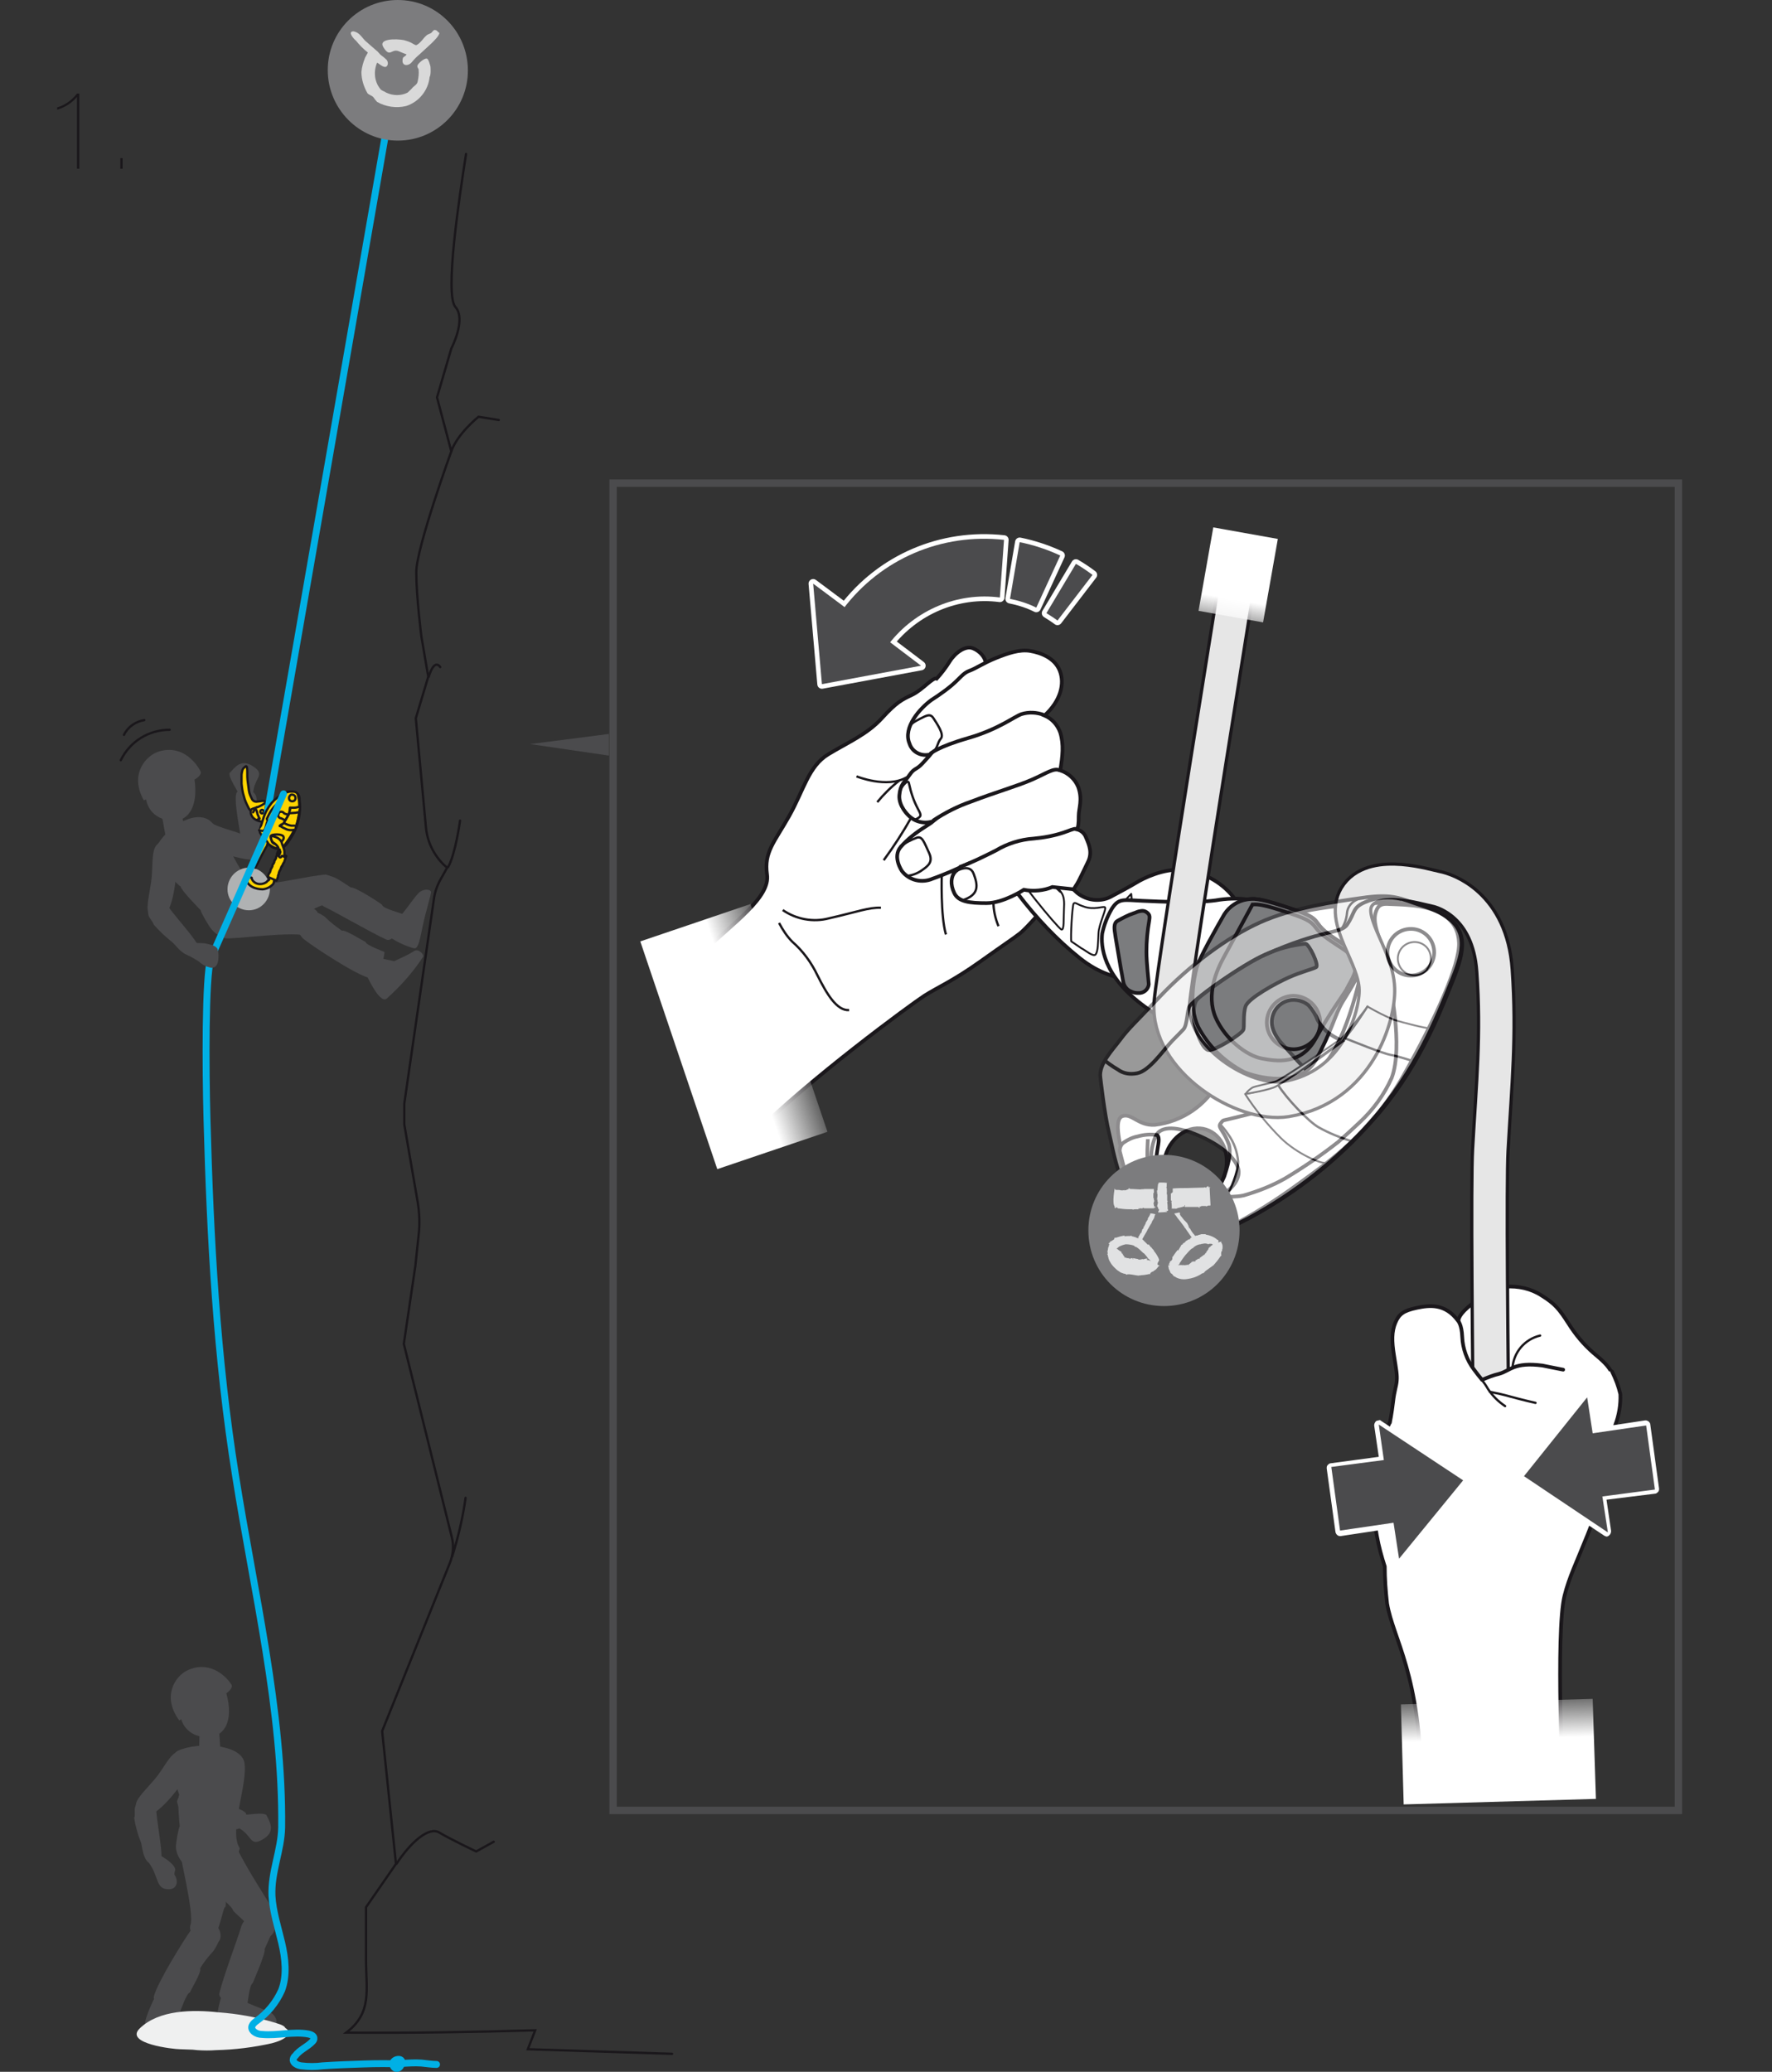 <?xml version="1.0" encoding="UTF-8"?>
<!-- Generator: Adobe Illustrator 28.1.0, SVG Export Plug-In . SVG Version: 6.00 Build 0)  -->
<svg xmlns="http://www.w3.org/2000/svg" xmlns:xlink="http://www.w3.org/1999/xlink" version="1.1" id="Warstwa_1" x="0px" y="0px" viewBox="0 0 384.4 449.4" style="enable-background:new 0 0 384.4 449.4;" xml:space="preserve">
<rect x="0" y="0" width="384.4" height="449.4" fill="#333333" stroke="none"/>
<style type="text/css">
	.st0{fill:#1A171B;}
	.st1{fill:#4B4B4D;}
	.st2{fill:#EFF0F0;}
	.st3{clip-path:url(#SVGID_00000087404356484344269830000005027099973551429557_);}
	.st4{fill:#FFFFFF;stroke:#1A171B;stroke-width:0.8;}
	.st5{fill:none;stroke:#1A171B;stroke-width:0.8;}
	.st6{fill:none;stroke:#1A171B;stroke-width:0.4;}
	.st7{fill:none;}
	.st8{fill:none;stroke:#1A171B;stroke-width:0.5;stroke-linecap:round;stroke-linejoin:round;}
	.st9{fill:#FFFFFF;stroke:#1A171B;stroke-width:0.8;stroke-miterlimit:10;}
	.st10{fill:none;stroke:#1A171B;stroke-width:0.5;stroke-miterlimit:10;}
	.st11{fill:none;stroke:#1A171B;stroke-width:0.4;stroke-linecap:round;stroke-linejoin:round;}
	.st12{fill:#7B7C7E;stroke:#1A171B;stroke-width:0.8;}
	.st13{fill:none;stroke:#1A171B;stroke-width:0.8;stroke-miterlimit:10;}
	.st14{fill:#FFFFFF;stroke:#1A171B;stroke-width:0.8;stroke-linecap:round;stroke-linejoin:round;}
	.st15{fill:none;stroke:#1A171B;stroke-width:8.4;stroke-linejoin:round;}
	.st16{fill:none;stroke:#E6E6E6;stroke-width:7;}
	.st17{fill:#FFFFFF;}
	.st18{opacity:0.5;}
	.st19{fill:none;stroke:#1A171B;stroke-width:0.5;}
	.st20{fill:#FFFFFF;stroke:#1A171B;stroke-width:0.4;stroke-linejoin:round;}
	.st21{fill:#FFFFFF;stroke:#FFFFFF;stroke-width:2;stroke-linecap:round;stroke-linejoin:round;}
	.st22{fill:url(#SVGID_00000144328104505671620880000005030376210520075668_);}
	.st23{fill:#7C7C7E;}
	.st24{fill:#E1E2E3;}
	.st25{fill:url(#SVGID_00000124159635491133479940000014425620677612988310_);}
	.st26{fill:url(#SVGID_00000069357369412916961390000002443232896124022165_);}
	.st27{fill:none;stroke:#4B4B4D;stroke-width:1.6;}
	.st28{fill:none;stroke:#1A171B;stroke-width:0.5;stroke-linecap:round;}
	.st29{fill:#FFD400;stroke:#1A171B;stroke-width:0.5;stroke-linecap:round;stroke-linejoin:round;}
	.st30{fill:none;stroke:#00B0E5;stroke-width:1.5;stroke-linecap:round;stroke-linejoin:round;}
	.st31{fill:#B0B2B3;stroke:#B0B2B3;stroke-width:1.03;stroke-miterlimit:10;}
	.st32{fill:#D9D9D9;}
</style>
<g>
	<g id="Calque_2">
		<g id="Calque_1-2">
			<path class="st0" d="M16.8,20.9L16.8,20.9c-1.1,1.4-2.7,2.4-4.4,2.9v-0.5c1.7-0.5,3.2-1.6,4.3-3h0.5v16.3h-0.5V20.9z"></path>
			<path class="st0" d="M26.6,36.6h-0.5v-2.3h0.5V36.6z"></path>
			<path class="st1" d="M51.1,396.2c3.8,1.5,2.8,4.8,6.2,2.6c2.6-1.7,1.1-3.8,0.5-5.1c-0.9-0.7-4.2,0.1-5.3-0.1     C52.6,393.6,49.2,393.1,51.1,396.2z"></path>
			<path class="st1" d="M50.1,385.3c0.6-0.5,1.2-1.1,1.6-1.7c0.4-0.8,0.7-2.1,0.1-2.9s-1.7-1.6-3.9-0.5c-2.5,1.4-9.2,8.5-9.5,10.6     c0.7,3,1.9,2.9,3.8,1.7C45.1,390.9,48.2,385.9,50.1,385.3z"></path>
			<path class="st1" d="M40.3,393.8c-3.4-2.4-0.2-4.9,0.9-4.7c1.8,0.9,12.5,3,12.2,4.5c-0.7,4.5-3.5,3.4-4.9,2     C46.1,396.4,40.7,394.1,40.3,393.8z"></path>
			<path class="st1" d="M53,434c0.1,0.4,4,1.7,5.8,2.6c1,0.6,1.5,2,1,2.6c-0.3,0.2-4.3,0-7.2,0.1c-3.3,0.1-5.6,0.4-5.6-0.6     c0.1-1.9,0.4-3.7,1-5.5c0.3-1.3,0.8-2.3,2.5-2.1S52.3,431.4,53,434z"></path>
			<path class="st1" d="M57.4,422.8c-0.1,0.1,1-2.1,1.4-3.2c1-3.1-0.4-4.2-2.6-4.6s-3.7,2.3-3.8,2.7c-1,3.3-3.9,10.9-4.8,14.6     c-0.5,1.9,4.7,2.9,6,2.6c0.1,0.1,0.5-4.5,1.2-4.7C54.8,430.2,57.7,423.6,57.4,422.8z"></path>
			<path class="st1" d="M59.8,415.4c-1.8-3.6-5.6-8.7-8.7-15.1c-3.8-5.4-8.9-2.4-7.6,3.6c0.5-0.1,2.8,6.5,4.2,7     c0,0.7,2.8,2.8,2.8,3.4c0.4,0.8,3.5,2.9,3.1,3.6c0.8,2.4,3.1,3.4,5,2.1C59.9,419.2,60,416.6,59.8,415.4"></path>
			<path class="st1" d="M52,400.9c-2.5-3.8,1.9-14,1-18.7c-1-4-10.3-4.4-14.5-2.4c-2.5,1.5,0.2,9.1,0.4,9.5c-0.5,0.6,0,6.2,0.1,6.9     c0-0.3-0.4,0.8-0.8,3.8c-0.6,4.5,6.7,9.6,11.8,4.6C51.1,403.6,51.7,402.3,52,400.9C51.9,400.8,51.8,401,52,400.9z"></path>
			<path class="st1" d="M40.5,362.4c-2.4,1.2-5.5,5.5-1.6,10.8l0.4-0.3c0,0,0.9,3.9,5.7,3.9c3.6,0,5.8-3.4,4.1-9.5     c0,0,1.6-1.1,1.1-1.9C48.8,363.2,45.1,360.1,40.5,362.4z"></path>
			<path class="st1" d="M43.3,375.3c0,0.4-0.1,3.9-0.1,3.9s-0.3,1.3,2.6,1.5s2-1.3,2-1.3l-0.3-4.4c0,0,0.3-0.9-2-1.1     S43.3,374.8,43.3,375.3z"></path>
			<path class="st1" d="M33.4,433.6c-1,2.1-3,6.5-1.4,6.8c4,0.7,8,0.9,12,0.6c0.3,0,0.8-1.7-0.1-2.2c-1.6-0.6-3.1-1.3-4.6-2.1     c-0.2-0.7-1-1.9-1.1-2.4C37.7,432.5,36.4,429.9,33.4,433.6z"></path>
			<path class="st1" d="M41.2,432.2c0.1-0.4,2.7-4.7,2.2-5.2c0.8-1.4,1.8-2.6,2.9-3.8c0.4-0.6,0.8-1.3,1.1-2c1-1.1,0.3-3.5-1.5-4.3     c-1.6-0.7-4.3,1.6-4.5,1.8c-1.4,1.9-7.3,11.4-8,14.3c-0.5,1.9,4.3,3.3,5.7,3.2C39.1,436.4,40.5,432.2,41.2,432.2"></path>
			<path class="st1" d="M48.8,413.7c0.7-0.2-0.7-8.6-1.2-10.4c-0.3-1.5-0.7-3-1.2-4.5c-0.7-1.5-6-5.8-7.6,1     c-0.3,1.1,3.5,15.2,2.5,17.8c-0.8,3.2,5.3,2.7,6,0.8S48.5,413.8,48.8,413.7C48.7,413.7,48.8,413.7,48.8,413.7"></path>
			<path class="st1" d="M42.1,384C42,384,42.1,384,42.1,384c2.7-2.8-0.3-5-3.6-4c-1.7,0.5-3,3.7-5,6c-1.8,2.1-3.8,4-4,5.3     c-0.4,2.7,1.2,3.2,3.1,2.4c3.2-1.5,6.9-6.9,7.6-8C41,385.3,41.6,384.7,42.1,384"></path>
			<path class="st1" d="M29.1,394.3c0.3,1.9,0.8,3.7,1.5,5.4c0.3,0.8,0.5,6.5,4.2,3.9c0.9-0.6-1.2-10.1-0.9-12.1s-2.8-4.2-4.6,0.5     C29.1,392.8,29.4,394,29.1,394.3z"></path>
			<path class="st1" d="M34.7,402.4c0.8,0.5,3,1.8,3.3,3c0.1,0.4-0.4,1,0,1.5c0.6,0.9,0.6,2.9-1.4,2.9c-2.9,0-2-2.6-4.4-5.9     C31.3,402.5,32.3,400.6,34.7,402.4z"></path>
			<path class="st2" d="M61.9,439.9c-0.3-0.7-1.9-1-2.4-1.2c-4-1.2-8-1.9-12.1-2.2c-5.5-0.6-12.9-0.6-17.1,3.5     c-3.4,3.3,7.4,4.5,8.7,4.5l2.8,0.1l1,0.1c1.4,0.1,2.8,0.1,4.1,0c4.1-0.1,8.1-0.6,12.1-1.5c1.1-0.3,2.7-0.8,3.5-1.8     C62.9,440.7,62.4,440.2,61.9,439.9z"></path>
			<g>
				<defs>
					<rect id="SVGID_1_" x="133" y="104.8" width="231.1" height="287.9"></rect>
				</defs>
				<clipPath id="SVGID_00000059300310265432032100000000687849214749776014_">
					<use xlink:href="#SVGID_1_" style="overflow:visible;"></use>
				</clipPath>
				<g style="clip-path:url(#SVGID_00000059300310265432032100000000687849214749776014_);">
					<path class="st4" d="M301.6,195.9c-3.8-0.1-7.6,0.1-11.3,0.6c-5.3,0.6-10.6,1.7-15.7,3.3c-2.6,0.8-5.1,1.9-7.4,3.2       c-0.5,0.4-3.5,3.5-3.8,3.4c4.6,1,2.2,9.8,1.8,13.4c-0.4,3.5,2.5,8.1-0.7,14.6c-2.8,5.3-8,8.9-14,9.6c-3.6,0.2-5-2.6-7-1.9       s-0.6,6.1,0.8,11.7c1.4,5.6,3.6,10.8,9.9,13.2c6.3,2.4,10.7,0.4,17.2-3c9.9-5.4,18.8-12.4,26.2-20.8       c9.8-10.8,14.7-23.4,17-29.1s4.4-10.9,0.1-14.6c-3-2.6-7.9-3.2-11.7-3.5L301.6,195.9z M265.7,254.7c-1.3,4.2-5.2,6.8-8.8,5.7       c-3.6-1.1-5.4-5.4-4.1-9.7s5.3-6.8,8.8-5.7C265.2,246.1,267,250.5,265.7,254.7z"></path>
					<path class="st4" d="M314.6,199.5c-3.8-3.2-8.5-3.2-13.3-3.4c-1.4-0.1-2.3,0.1-2.8,1.6c-0.8,2.2,0.4,4.7,1,6.8       c0.7,2.3,1.3,4.8,1.6,7.2c0.4,3.9-0.1,7.8-1.7,11.4c-1.6,3.2-6.9,10.1-12.6,13.3c-5.4,3-20.9,6.5-21.3,6.6       c-0.4,0.1-0.6,0.6-0.8,0.8c-0.3,0.5,0.1,1,0.4,1.5c0.6,0.9,1.1,1.9,1.5,3c0.4,1.5,0.1,3.5-0.9,6.5c-0.1,0.4-0.3,0.8-0.5,1.2       c-0.1,0.2-0.2,0.5-0.4,0.7l-0.1,0.2c-0.9,1.5-2.2,2.7-3.9,3.4c-0.7,0.3-1.4,0.5-2.2,0.4c-0.6,0-1.2-0.1-1.8-0.2       c-0.5-0.2-1-0.4-1.5-0.7l-0.3-0.1c-1.8-0.9-3.2-2.4-3.9-4.3c-0.7-1.8-0.3-3.9-0.1-5.5s0.7-3.1,0-3.7c-1.4-0.2-2.8-0.1-4.2,0.3       c-1.1,0.2-2.1,0.7-3,1.3c-0.6,0.4-0.9,1.1-0.9,1.8v0.1c0.3,1.2,0.7,2.6,1.1,4.2c1.4,5.6,3.6,10.8,9.9,13.2s10.7,0.4,17.2-3       c9.9-5.4,18.8-12.4,26.2-20.8c9.8-10.8,14.7-23.4,17-29.1S319,203.2,314.6,199.5z"></path>
					<path class="st5" d="M249,247.1c0,1.2-0.5,5.3,0.6,8c0.6,1.9,1.8,3.5,3.4,4.7c1.6,1.5,3.7,2.4,5.9,2.4c3.1-0.1,4.5-0.9,7.1-2.5       c0.4-0.2,2,0,3.8-0.4c3.1-0.9,6.2-2.1,9-3.7c4-2.4,7.8-5,11.5-7.9c1.6-1.4,3.2-2.9,4.7-4.3c2.9-2.7,5.3-6,6.9-9.6       c2.6-6.8-0.5-20.9-0.6-21.5"></path>
					<path class="st6" d="M309.2,205.2c-1.5-1.3-3.8-1.1-5.1,0.4c-1.3,1.5-1.1,3.8,0.4,5.1c1.5,1.3,3.8,1.1,5.1-0.4c0,0,0,0,0-0.1       C310.8,208.7,310.6,206.4,309.2,205.2z"></path>
					<path class="st7" d="M258.1,266.2c-0.1,0.3-0.3,0.6-0.4,0.8C257.8,266.7,258,266.5,258.1,266.2z"></path>
					<path class="st7" d="M253.2,271.1H253c1.9-0.8,3.4-2.1,4.4-3.9C256.4,268.9,254.9,270.3,253.2,271.1z"></path>
					<path class="st7" d="M248.5,271.4c0.7,0.2,1.4,0.3,2.1,0.2c-1.3-0.1-2.6-0.5-3.8-1.1C247.3,270.9,247.9,271.2,248.5,271.4z"></path>
					<path class="st8" d="M266.4,259c0.4-0.8,2.2-4.6,2.2-7c-0.2-2.2-0.9-4.2-2.2-6c-0.6-0.9-1.4-1.8-1.4-1.8"></path>
					<path class="st9" d="M163.3,246.3c11.9-12,34.4-28.5,37.2-30.3s6.2-3.2,12.1-7.4s6.9-4.8,8.6-6.1s6.4-6.9,6.4-6.9       s-1.2-11-2.5-12.8s-11.3-39-11.3-39c0-1.1-1.2-2.6-2.8-3.2s-3.8,1-5,2.9c-0.8,1.3-1.8,2.6-2.8,3.7c-0.8-0.4-3,2.4-5.3,3.5       s-3.4,1.6-6.6,5.1s-7.3,5.2-11.6,7.8s-5.3,7.7-8.5,13.4s-5.5,7.8-4.8,12.7s-6.8,10.1-15,17.7"></path>
					<path class="st10" d="M185.8,168.4c0,0,6.6,2.7,10.9,0.2"></path>
					<path class="st10" d="M195.1,169.3c-1.8,1.4-3.4,3-4.8,4.7"></path>
					<path class="st10" d="M197.7,177.3c-1.8,3.2-3.8,6.3-6,9.3"></path>
					<path class="st10" d="M169,200.2c0.8,1.5,1.7,2.9,2.9,4.1c2.3,2,4.1,4.5,5.4,7.2c2,4,4.2,7.8,6.9,7.6"></path>
					<path class="st10" d="M169.8,197.4c2.9,2,6.6,2.7,10,1.8c6.2-1.4,8.6-2.4,11.3-2.3"></path>
					<path class="st10" d="M204.3,189.7c0,0-0.3,8.9,0.9,13"></path>
					<path class="st10" d="M215.5,195.6c0,1.8,0.4,3.6,1.1,5.3"></path>
					<path class="st4" d="M256.6,188.7c4.3,0.4,8.2,2.5,10.9,5.8c4.2,5.5,4.1,9.8,3.8,11.9s-1.4,7.4-4.8,9.8       c-2.5,1.7-5.8,1.9-8.5,0.5c-4-1.5-8-2.8-12.1-3.8c-4-1-7.3-1.6-11.7-5.1c-5-4-9.4-8.7-13.3-13.8c-4-5.3-7.5-11-10.3-17       c-1.8-3.9-3.3-7.9-4.6-11.9c-0.6-2-2.2-6.5-2.1-8.6c0-1.8,0.5-3.5,1.5-5c1.1-2,1.7-3.9,3.4,0s4.6,11.8,7.5,17.2       s5.4,10.1,8,14.2c2.6,4,5.8,7.6,9.4,10.8c2,1.6,4.8,2,7.1,0.9c1.5-0.8,4.5-2.4,5.8-3.2S252.4,188.3,256.6,188.7z"></path>
					<path class="st11" d="M230,193.3c-5.3-5.8-9.9-12.3-13.6-19.3c-3.9-7.2-7.5-17.4-8.1-18.9s-1-1.6-1-1.6       c-0.6-0.1-1.2,1.1-1.2,1.1c-0.8,1.5,0.1,4.7,1.4,8.5c1.4,4,3,9.2,9.3,20.8c3.5,6.5,12.4,17,13.4,17.7c0.7,0.4,0.5-2.4,0.6-4.2       S230.9,194.3,230,193.3z"></path>
					<path class="st11" d="M232.4,204.2c-0.2-0.7,0.2-7.8,0.5-8.2s0.8,0.2,2.1,0.6c2.3,0.9,4.3-0.1,4.7,0.2s-1.3,3.6-1.4,5.6       s-0.1,3.9-0.6,4.6s-2.4-1-3.1-1.3C233.9,205.2,233.1,204.7,232.4,204.2z"></path>
					<path class="st11" d="M246.3,210.5c-0.3-0.1-0.8-0.1-0.9-0.6c-0.2-1.4-0.2-2.8,0-4.2c0.2-1.1,0.5-2.2,0.8-3.3"></path>
					<path class="st11" d="M240.3,202.9c-0.4,1.9-0.4,3.9-0.2,5.8c0.1,0.6,2.9,1.3,3.2,1s-0.3-2.3-0.2-4.4c0.1-1.4,0.4-2.8,1-4.1       c-0.7-0.3-1.8-0.9-2.8-1.4C240.8,200.7,240.5,201.8,240.3,202.9z"></path>
					<path class="st11" d="M245.4,193.9c-1,1-2,2.1-2.9,3.2c-0.3,0.5-0.6,1.1-0.9,1.6l2.8,1.5c0.4-0.9,1.3-1.8,1.3-2.2       S245.4,193.9,245.4,193.9z"></path>
					<path class="st8" d="M206.5,159.7c0-1.1,0.2-2.2,0.5-3.2c0.3-0.4,0.8-0.4,1,0.3s4.1,10.5,5.3,13.2s5.4,10.9,9.2,15.5       c2.3,2.8,4.8,5.4,7.5,7.9"></path>
					<path class="st4" d="M241.2,197.1c-1,1.7-1.7,3.5-2.1,5.4c-0.3,2.5,0,9.2,9.3,15.9c9.3,6.7,14,9.7,16.2,11       c2.2,1.3,15.3,6.8,21.2,2.8s9.6-21.3,9.6-22.3s-0.1-2.6-3.5-4.8s-4.9-3.2-6-4.8s-2.4-2.1-7.6-3.8s-6.3-1.6-7.7-1.4       c-2.3-0.3-4.6-0.2-6.9,0.2c-4.4,0.6-11.7,0.3-15.9,0.1S242.7,194.8,241.2,197.1z"></path>
					<path class="st12" d="M294.6,207.7c-0.8-1-1.7-1.9-2.8-2.6c-3.4-2.2-4.9-3.2-6-4.8s-2.4-2.1-7.6-3.8s-6.3-1.6-7.7-1.4       c-2,0.3-3.8,1.5-4.9,3.2c-1.6,2.8-5.4,9.4-6,11.6s-1.8,8.3,0.3,12.8c2.2,4.2,5.7,7.6,9.9,9.8c2.7,1.2,12.2,3.6,15.6-2.5       s4.2-9.9,5.8-12.6s5.3-7.9,3.5-9.8L294.6,207.7z"></path>
					<path class="st5" d="M292.1,214.6c0.1-0.3,0.3-0.5,0.4-0.8c1.3-2.2,2.3-4.5,1.2-5.6l0-0.1c-0.7-1-1.6-1.8-2.6-2.4       c-3.2-2.1-4.6-3-5.7-4.5s-2.2-2-7.1-3.6c-4-1.3-5.4-1.5-6.5-1.4h-0.1c0,0-4.6,8.5-6.2,11.4s-3.9,8.2-1.8,13.1       c2.1,4.8,6.8,8.3,10,8.9s8.5,1.5,11.7-4.3S291,216.4,292.1,214.6L292.1,214.6z"></path>
					<path class="st4" d="M253.5,205.6c0-1.5,1.3-2.8,2.8-2.7c1.5,0,2.8,1.3,2.7,2.8c0,1.5-1.3,2.8-2.8,2.7c0,0,0,0,0,0       C254.7,208.4,253.5,207.2,253.5,205.6C253.5,205.6,253.5,205.6,253.5,205.6z"></path>
					<path class="st5" d="M286.4,221.7c-0.1-3.2-2.7-5.7-5.9-5.7c-3.2,0.1-5.7,2.7-5.7,5.9c0.1,3.2,2.7,5.7,5.9,5.7       C283.9,227.5,286.5,224.9,286.4,221.7z"></path>
					<path class="st12" d="M242.2,199.9c0.1-0.1,0.2-0.1,0.3-0.2c1.1-0.6,2.2-1.2,3.4-1.6c0.4-0.1,0.7-0.3,1.1-0.4       c0.8-0.2,1.3-0.2,1.9,0.3s0.5,1,0.4,1.7c-0.4,2.3-0.6,4.5-0.6,6.8c0,2.3,0.5,6.6,0.5,7c-0.1,1.1-1.1,2-2.3,1.9c0,0-0.1,0-0.1,0       c-0.8,0-1.5-0.3-2.1-0.7c-0.5-0.4-0.9-1-1-1.6c-0.2-0.9-0.3-1.8-0.5-2.7c-0.4-2.4-0.8-4.7-1.2-7.1       C241.9,202.2,241.4,200.7,242.2,199.9z"></path>
					<path class="st9" d="M202.1,151.8c0,0,2.4-1.5,4.3-3.1s2.5-2.7,3.9-3.2s2.9-1.6,5.6-2.7s5.3-2,7.6-1.6s5.3,1.5,6.4,4.3       s0.2,6.5-3.3,9.7c1.6,0.7,2.8,2,3.4,3.7c0.8,2.6,0.5,5.2,0,8.2c1.8,0.6,3.2,1.9,3.9,3.6c1,2.8,0.1,4.6,0.1,6.3       s-0.1,2.5-0.4,2.9c0.9,0.2,1.7,0.9,2,1.8c0.7,1.6,1.4,3.3,0.4,5.3s-2,4.3-2.6,5.1l-0.5,0.8l-4.6-0.5c-1.9,0.8-4.1,1-6.2,0.6       c0,0-4.4,2.9-8.1,2.9s-6.1-0.3-7-2.2s-0.7-3.6,0.2-4.6l1-0.9c0,0-3.3,1.5-5.9,2.4c-2.3,1-5,0.4-6.6-1.6c0,0-2.2-3.1-0.3-5.3       c1.5-1.7,3.3-3.1,5.2-4.3c0.6-0.4,1.3-0.8,1.9-1.3c-1.9,0.7-4,0.2-5.4-1.2c0,0-2.2-2-2-4.4s1.1-2.8,2.2-4.4s1.4-1,2.8-2.5       s1.8-2,1.8-2c-1.9,0.6-4-0.4-4.6-2.3C195.8,157.8,199.6,153.6,202.1,151.8z"></path>
					<path class="st10" d="M207.2,189.1c0,0,3.1-2,4,0.4s1.4,4.6-2.5,5.8"></path>
					<path class="st10" d="M196.7,190c1.1-0.1,2.2-0.5,3.1-1.1c1.6-1.1,2.7-1.9,1.7-4s-1.4-3.6-2.6-3.2c-1.3,0.5-2.5,1.1-3.6,1.9"></path>
					<path class="st10" d="M195.2,171.4c0,0,1.8-2.9,2-1.4c0.4,1.9,1,3.7,1.9,5.4c0.8,1.5,0.9,1.7-0.6,2.4"></path>
					<path class="st10" d="M197.2,157.8c0.3-0.7,1-1.2,2.4-1.9s2.2-1.2,2.9-0.1s2.4,3.5,1.6,4.4s-0.7,2.3-1.7,2.7"></path>
					<path class="st13" d="M201.8,163.5c0,0,1.6-1.5,8.2-3.4s9.9-4.6,11.6-5.2c1.6-0.5,3.3-0.4,4.9,0.2"></path>
					<path class="st13" d="M202.4,178c2.6-1.7,5.3-3.1,8.2-4.1c5.5-2.1,10.1-3.4,13.3-4.8s4.7-2.6,6-2"></path>
					<path class="st13" d="M208.1,188.1c2.7-1,5.3-2.3,7.9-3.6c2.5-1.5,5.3-2.4,8.2-2.6c2.2-0.2,4.4-0.6,6.5-1.3       c1.5-0.5,2.2-0.9,2.7-0.8"></path>
					<path class="st14" d="M349.7,297.9c-0.7-1.6-2.2-2.9-4-4.4c-2.2-1.9-4-4.1-5.5-6.5c-2-3.1-2.9-4.2-5.8-6       c-2.3-1.5-5.1-2.1-7.8-1.9c-2.4,0.1-6,2.6-8.2,4.5s-2,2.9-2,2.9L312,302l35.2,19L349.7,297.9z"></path>
					<path class="st8" d="M328.1,296.8c0.2-3.4,2.6-6.3,6-7.1"></path>
					<path class="st8" d="M319.5,284.9c1.5,1.7,3,3.5,4.3,5.3c0.7,1.3,1.4,4.6,1.4,7.9"></path>
					<path class="st15" d="M269.5,119c0,0-14.6,90.2-15.3,98.5c-0.9,12.2,15.6,22.4,24.8,20.9c15.6-2.6,19.9-18.2,19.7-23.9       c-0.2-7.4-8-15.2-4.1-20.4s14.8-1.7,16.9-1.3s11.7,3.5,12.7,17.7s-0.1,24.5-0.9,38.9s1.3,140.4,1.3,140.4"></path>
					<path class="st16" d="M269.5,119c0,0-14.6,90.2-15.3,98.5c-0.9,12.2,15.6,22.4,24.8,20.9c15.6-2.6,19.9-18.2,19.7-23.9       c-0.2-7.4-8-15.2-4.1-20.4s14.8-1.7,16.9-1.3s11.7,3.5,12.7,17.7s-0.1,24.5-0.9,38.9s1.3,140.4,1.3,140.4"></path>
					<path class="st14" d="M339.1,297.1c-1.1-0.2-4.5-0.9-4.5-0.9c-6.2-0.8-6.9,1.1-9.4,1.8c-1.3,0.3-2.5,0.8-3.7,1.3       c-0.6-0.7-1.2-1.5-1.8-2.3c-1.5-2-2.4-4.5-2.5-7c-0.1-2.7-0.9-3.5-0.9-3.5c-2.8-3.8-6.2-3.4-9-2.8s-3.8,1.3-4.6,3.2       s-0.8,4-0.3,7.1s0.7,4.2,0.6,5.5s-0.5,2-0.8,4.6s-0.7,4.5-0.7,4.5c-0.9,0.9-2.5,10.7-3.2,17.5c-0.5,4.4,0.8,9.7,2.1,13.7       c0,2.7,0.2,5.3,0.5,8c1.3,7.8,7.3,15.3,7.4,39.8l30.8,1.8c0,0-1.7-35.4,0.3-43.3c1-4,2.6-7.2,5-13.2c3.2-8.2,4.9-12.4,6.2-14.9       s1.6-4.3,1.3-6c-0.2-1.1-0.7-2.1-1.5-2.9c0.8-2.1,1.2-4.4,1.1-6.7c-0.4-1.7-1-3.3-1.8-4.9"></path>
					<path class="st8" d="M321.5,299.4c0.5,0.6,0.9,1.2,1.3,1.9c1,1.5,2.2,2.7,3.7,3.7"></path>
					<path class="st8" d="M323.2,301.9c1.5,0.3,2.9,0.6,4.3,1c2.9,0.8,5.6,1.4,5.6,1.4"></path>
					<path class="st1" d="M348.7,332.7c-0.1,0-0.2,0-0.3-0.1l-18.3-12.1c-0.1-0.1-0.2-0.2-0.2-0.3c0-0.1,0-0.3,0.1-0.4l13.9-17       c0.1-0.1,0.2-0.2,0.4-0.2h0.1c0.2,0.1,0.3,0.2,0.4,0.4l1.1,7.3l11.1-1.6h0.1c0.1,0,0.2,0,0.3,0.1c0.1,0.1,0.2,0.2,0.2,0.3       l1.9,13.9c0,0.1,0,0.3-0.1,0.4c-0.1,0.1-0.2,0.2-0.3,0.2l-10.9,1.4l1.1,7.2c0,0.3-0.2,0.5-0.4,0.6       C348.7,332.7,348.7,332.7,348.7,332.7L348.7,332.7z"></path>
					<path class="st17" d="M344.3,303.1l1.2,7.8l11.6-1.7l1.9,13.9l-11.4,1.5l1.2,7.8l-18.2-12.2L344.3,303.1 M344.3,302.1       c-0.3,0-0.6,0.1-0.8,0.4l-13.9,17c-0.2,0.2-0.3,0.5-0.2,0.8c0,0.3,0.2,0.5,0.4,0.7l18.2,12.1c0.2,0.1,0.4,0.2,0.5,0.2       c0.2,0,0.4-0.1,0.5-0.2c0.3-0.2,0.5-0.6,0.5-1l-1-6.8L359,324c0.3,0,0.5-0.2,0.7-0.4c0.2-0.2,0.2-0.5,0.2-0.7L358,309       c0-0.3-0.2-0.5-0.4-0.7c-0.2-0.1-0.4-0.2-0.6-0.2h-0.1l-10.6,1.6l-1-6.8c-0.1-0.4-0.3-0.7-0.7-0.8L344.3,302.1L344.3,302.1z"></path>
					<path class="st1" d="M303.4,338.7h-0.1c-0.2-0.1-0.3-0.2-0.4-0.4l-1.1-7.3l-11.1,1.6h-0.1c-0.1,0-0.2,0-0.3-0.1       c-0.1-0.1-0.2-0.2-0.2-0.3l-1.9-13.8c0-0.1,0-0.3,0.1-0.4c0.1-0.1,0.2-0.2,0.3-0.2l10.9-1.4l-1.1-7.3c0-0.2,0.1-0.4,0.2-0.5       c0.1-0.1,0.2-0.1,0.3-0.1c0.1,0,0.2,0,0.3,0.1l18.3,12.1c0.1,0.1,0.2,0.2,0.2,0.3c0,0.1,0,0.3-0.1,0.4l-13.9,17       C303.7,338.6,303.6,338.7,303.4,338.7z"></path>
					<path class="st17" d="M299.1,309l18.3,12.1l-13.9,17l-1.2-7.8l-11.6,1.7l-1.9-13.8l11.4-1.5L299.1,309 M299.1,308.1       c-0.2,0-0.4,0.1-0.5,0.1c-0.3,0.2-0.5,0.6-0.5,1l1,6.8l-10.4,1.4c-0.3,0-0.5,0.2-0.7,0.4c-0.2,0.2-0.2,0.5-0.2,0.7l1.9,13.8       c0.1,0.5,0.5,0.9,1,0.9h0.1l10.6-1.6l1,6.8c0.1,0.4,0.3,0.7,0.7,0.8c0.1,0,0.2,0,0.3,0c0.3,0,0.6-0.1,0.8-0.4l13.9-17       c0.2-0.2,0.3-0.5,0.2-0.8c0-0.3-0.2-0.5-0.4-0.7l-18.3-12.1C299.4,308,299.2,308,299.1,308.1L299.1,308.1z"></path>
					<g class="st18">
						<path class="st4" d="M238.7,233.7c0,0,0.9,8.1,1.9,12.1s2.2,13.5,8.6,19.1s14.1,2.9,17.2,1.4c5.4-2.8,10.5-6,15.4-9.6        c6.3-4.6,15.5-10.8,22.6-23.3s12.3-24.2,12.1-28.9s-3.3-6.6-8.2-8.1c-4.4-1.4-5.8-2.6-12.4-1.7c-6.5,0.9-15.5,2.2-22.6,5.4        s-15.4,9.4-21.8,16.2c-5.1,5.4-6.7,6.8-8.4,9.1S238.3,230.8,238.7,233.7z M291.1,225.8l-8.1,5.9l-0.4-0.4        c-1.3-1.3-3.5-3.9-4.4-4.8c0,0-2.2-2.2-2.3-4.6c-0.1-2.7,2-5,4.7-5c1.2,0,2.4,0.4,3.3,1.2c0.8,0.9,1.5,2,1.9,3.1        c0.2,0.4,0.4,0.7,0.7,1.1C288.2,224.5,289.4,224.8,291.1,225.8z M259.7,216.8c1.1-1.3,10.5-7.9,14.7-9.7        c2.8-1.3,5.8-2.1,8.8-2.4c0.8,0.1,3,4.7,2.3,5.1s-3.2,1-5.9,2.2s-8.8,4.5-9.4,6.3s-0.2,4.5-0.5,5.1c-0.5,1-6.1,4.5-7.5,4.4        c-1.5-0.2-2.8-4.6-3-5.5C259,221.5,258.6,218,259.7,216.8L259.7,216.8z M251.3,245.6c1.8-1.6,5.7-0.8,10.2,1.4        c4.8,2.4,7.4,5.3,7.2,7.5s-2.2,3.8-3.4,4.5c-2.2,1.4-4.6,2.3-7.2,2.5c-2.1,0.2-4.1-0.5-5.7-1.9c-2-1.6-2.5-4.5-2.7-7.6        C249.6,249.1,250.4,246.5,251.3,245.6L251.3,245.6z"></path>
						<path class="st19" d="M291.1,201.4c0.6-1,1-2.1,1.1-3.3c0.1-1.4,1.2-3.4,4.9-3.6"></path>
						<path class="st4" d="M301,206.9c0.2,2.8,2.6,4.9,5.4,4.7c2.8-0.2,4.9-2.6,4.7-5.4s-2.6-4.9-5.4-4.7c0,0,0,0,0,0        C302.9,201.7,300.8,204.1,301,206.9z"></path>
						<path class="st5" d="M304,195c-2.6-0.6-5.4-0.4-7.9,0.7c-2.8,1.2-2.1,2.3-3.9,4.9c-1.4,2-5.3,0.9-17.8,6.5        c-5.1,2.3-14.6,9-16.3,11.1c-0.6,0.8-0.5,4.2-1.4,5.1c-1.6,1.7-2.3,2.3-2.8,2.9c-1.6,1.7-4.6,6.1-7.2,6.6        c-1.5,0.3-3,0.1-4.2-0.8c-1.1-0.6-2.8-1.9-2.8-1.9"></path>
						<path class="st11" d="M287.8,252.2c-0.9,0.5-6.6-2-10-5.4c-2.9-2.9-5.5-6.1-7.7-9.5c2.3-0.4,4.5-1,6.7-1.7        c1.7-0.7,12.6-8.3,14.6-10.1c1.6-1.4,4.6-6.1,5.2-7.2c1.9,1.1,3.8,2.1,5.8,2.9c1.8,0.6,7.4,2,7.6,1.8"></path>
						<path class="st20" d="M296.7,218.3c0,0-4.8,6.3-5.9,7.1s-12.8,8.8-14.1,9.2c-0.9,0.3-4.4,1-5,1.3c-0.6,0.4-1.1,0.8-1.5,1.4        c0,0,5.5-0.9,6.7-1.7s3.7-2.2,6-3.9s7.2-5.1,8.1-5.9C292.6,224.6,296.7,218.3,296.7,218.3z"></path>
						<path class="st7" d="M282.9,218.9c-2-1.8-5.1-1.5-6.9,0.5c-0.8,0.9-1.2,2.1-1.2,3.3c0.1,2.4,2.3,4.6,2.3,4.6        c0.9,1,3.2,3.5,4.4,4.8l0.4,0.4l8.1-5.9c-1.7-1-2.9-1.3-4.5-3.6c-0.3-0.4-0.5-0.7-0.7-1.1        C284.4,220.9,283.7,219.8,282.9,218.9z"></path>
						<path class="st19" d="M293.4,247.6c-2.6-0.8-5.1-1.8-7.4-3.1c-2.1-1.2-6.9-6.2-8.7-9.1"></path>
						<path class="st19" d="M291.5,225.1c1.8,0.7,8.4,3.4,10.1,3.7s4.7,1.3,4.7,1.3"></path>
					</g>
					<polyline class="st21" points="193.6,139.7 199.8,144.4 178.3,148.4 178.3,148.4 176.4,126.6 182.7,131.3      "></polyline>
					<path class="st21" d="M233.4,122.3c1.2,0.7,2.4,1.5,3.6,2.4l-7.6,9.9c-0.8-0.6-1.6-1.1-2.4-1.6L233.4,122.3z"></path>
					<path class="st21" d="M224.8,131.8c-1.8-0.9-3.7-1.5-5.7-1.9l2.1-12.3c3,0.6,6,1.6,8.8,2.9L224.8,131.8z"></path>
					<path class="st21" d="M217.8,117.1l-0.9,12.5c-9.2-1.2-18.4,2.7-24.1,10.1l-9.9-7.6C191.1,121.2,204.3,115.6,217.8,117.1z"></path>
					<polyline class="st1" points="193.6,139.7 199.8,144.4 178.3,148.4 178.3,148.4 176.4,126.6 182.7,131.3      "></polyline>
					<path class="st1" d="M233.4,122.3c1.2,0.7,2.4,1.5,3.6,2.4l-7.6,9.9c-0.8-0.6-1.6-1.1-2.4-1.6L233.4,122.3z"></path>
					<path class="st1" d="M224.8,131.8c-1.8-0.9-3.7-1.5-5.7-1.9l2.1-12.3c3,0.6,6,1.6,8.8,2.9L224.8,131.8z"></path>
					<path class="st1" d="M217.8,117.1l-0.9,12.5c-9.2-1.2-18.4,2.7-24.1,10.1l-9.9-7.6C191.1,121.2,204.3,115.6,217.8,117.1z"></path>
					
						<linearGradient id="SVGID_00000094585755373528632990000014373020927315729558_" gradientUnits="userSpaceOnUse" x1="5385.596" y1="-2871.551" x2="5402.146" y2="-2871.551" gradientTransform="matrix(-0.191 1.093 1.143 0.199 4576.091 -5194.012)">
						<stop offset="0.46" style="stop-color:#FFFFFF"></stop>
						<stop offset="1" style="stop-color:#FFFFFF;stop-opacity:0"></stop>
					</linearGradient>
					<polygon style="fill:url(#SVGID_00000094585755373528632990000014373020927315729558_);" points="277.2,116.9 274,135        260,132.5 263.2,114.4      "></polygon>
					<path class="st23" d="M268.9,266.9c0,9.1-7.3,16.4-16.4,16.4s-16.4-7.3-16.4-16.4c0-9.1,7.3-16.4,16.4-16.4c0,0,0,0,0,0       C261.6,250.5,268.9,257.9,268.9,266.9z"></path>
					<path class="st24" d="M251.4,273.5L251.4,273.5L251.4,273.5c0-0.1-0.1-0.1-0.1-0.2L251.4,273.5       C251.4,273.4,251.4,273.5,251.4,273.5c0-0.1,0-0.1,0.1-0.2l0,0c0,0-0.1,0-0.1-0.1s0.1,0,0-0.1c-0.2-0.5-0.5-1-0.8-1.4l0,0       l-0.3-0.4c0,0,0-0.1,0-0.1c-0.2-0.2-0.4-0.4-0.6-0.7h-0.1c-0.1-0.1,0-0.1-0.1-0.2s-0.2-0.2-0.2-0.2s0-0.1,0-0.1s-0.1,0-0.1-0.1       s0,0,0,0L249,270c0,0,0-0.1,0,0c-0.4-0.4-0.8-0.8-1.2-1.2l0.5-0.9l0,0c0.2-0.3,0.6-1,0.7-1.3l0.1-0.1l0,0c0,0,0,0,0.1-0.2       c0.2-0.4,0.4-0.7,0.6-1c0-0.1,0.1-0.2,0.1-0.3l0,0c0-0.1,0.4-0.6,0.4-0.7l0,0c0-0.1,0.1-0.1,0.1-0.1s0-0.1,0-0.2l0,0l0.1-0.3       l0,0c0-0.1,0.1-0.2,0.1-0.2c0.1-0.1,0,0.1,0-0.1h0.1l0,0c-0.4-0.1-0.7-0.2-1.1-0.2l0,0l0,0c0,0,0,0.1-0.1,0v0l0,0l0,0l0,0       c0,0,0,0,0,0.1c0,0,0,0,0,0.1l0,0c0,0.1-0.1,0.2-0.1,0.2l0,0l-0.2,0.4l0,0c-0.1,0.1-0.1,0-0.1,0.1s-0.1,0.1-0.1,0.2s0,0,0,0       s0,0,0,0.1l0,0v0.1l0,0c-0.1,0.1-0.5,0.8-0.6,1c0,0,0-0.1,0.1-0.1s0,0.1,0,0.1s-0.1,0.1-0.1,0.1l0,0l0,0c-0.1,0.2,0,0-0.1,0.2       s0,0.2-0.1,0.2s0,0,0,0s0,0.1-0.1,0.1s-0.1,0.1,0,0.1s-0.1,0.1,0,0v0.1l0,0c0,0.1-0.1,0.1-0.1,0.2l0,0c0,0-0.1,0.1-0.1,0.1       v-0.1c0,0.1-0.1,0.1-0.1,0.2l0,0c0,0.1-0.2,0.5-0.2,0.7l0,0v0.1l-0.1-0.1c-0.1,0.1-0.5,0.9-0.6,1s0,0,0,0s0,0,0,0.1l0,0l0,0       c0,0,0.1,0,0.1,0v0.1l0,0l0,0h-0.1c-0.2-0.1-0.3-0.1-0.4-0.1s0,0.1,0,0s-0.1,0-0.1-0.1s-0.2-0.1-0.2,0s-0.1-0.1,0-0.1       c0,0-0.1,0-0.1,0l0,0c-0.2,0-0.2-0.1-0.4-0.1v0c-0.1,0-0.2,0-0.2-0.1h0.1c-0.1,0-0.3-0.1-0.4,0l0,0c-0.4,0-0.9,0-1.3,0.1h0.1       l-0.1,0l0.1-0.2c-0.7,0.1-1.4,0.3-2,0.5c-0.1,0-0.1-0.1-0.1-0.1s0,0.1-0.1,0.1s0,0,0,0s-0.1,0-0.1,0s0.1,0.1,0.1,0.1l-0.1,0.1       l0,0c0,0,0,0.1-0.1,0.2c-0.2,0.1-0.4,0.2-0.6,0.4c0,0,0-0.1,0-0.1s-0.1,0-0.1,0s-0.1,0.1,0,0.1c-0.1,0.2-0.3,0.3-0.4,0.4       c0,0.1,0.1,0.2,0.2,0.3c0,0,0,0-0.1,0c0,0.1-0.1,0.3-0.1,0.4l0,0c-0.2,0.3-0.1,0.5-0.2,0.8l0,0c-0.1,0.1,0,0.3-0.1,0.5       c0,0,0.1-0.1,0.1,0s0,0.3-0.1,0.4l0.1,0.1c0.1,0.5,0.2,1.1,0.5,1.5c0.2,0.4,0.5,0.8,0.9,1.2l0,0c0.3,0.3,0.7,0.7,1.1,0.9       c0.2,0.2,0.5,0.3,0.8,0.4c0.2,0.1,0.3,0.1,0.5,0.1c0.1,0.1,0.2,0.2,0.4,0.2c0,0,0-0.1,0-0.1c0.3,0.1,0,0,0.4,0s1.8,0.3,2.1,0.3       c0.2-0.1,0.4,0,0.6-0.1l0,0c0.5,0,1-0.1,1.5-0.2l0,0c0.2-0.1,0.2,0,0.4,0c-0.1-0.1,0.1-0.2,0.1-0.3l0,0       c0.1-0.1,0.3-0.2,0.4-0.3v0.1c0.1-0.1,0.3-0.2,0.4-0.3c0.2-0.1,0.3-0.2,0.4-0.3l0.2-0.2c0.1-0.1,0.2-0.3,0.3-0.4       c0.1-0.1,0.2-0.1,0.3-0.1l0,0l-0.5-0.3C251.1,273.8,251.3,273.7,251.4,273.5z M241.9,270.5L241.9,270.5L241.9,270.5z        M248.8,273.3L248.8,273.3C248.8,273.3,248.8,273.2,248.8,273.3C248.8,273.3,248.8,273.3,248.8,273.3       C248.8,273.2,248.7,273.3,248.8,273.3L248.8,273.3L248.8,273.3c-0.1-0.1,0-0.1,0.1-0.2s-0.1-0.1-0.1-0.1s-0.3,0-0.6,0.1l0,0       c0,0-0.2,0.1-0.2,0.1c0,0,0-0.1-0.1-0.1c0,0-0.5,0.1-0.5,0.1v0.1c-0.1,0,0-0.1-0.1-0.1s-0.2,0-0.2,0.1c0,0,0,0,0-0.1       c0,0.1-0.1,0-0.1,0s0,0,0,0h-0.1c0,0,0-0.1,0-0.1c-0.2,0-1-0.2-1.2-0.2c0,0.1,0.1,0,0.1,0.2s-0.1,0-0.1,0       c0-0.2-0.1-0.1-0.1-0.2v0.1v-0.1c-0.2,0-0.1,0-0.2,0c0,0-0.2,0-0.1,0.1c0,0-0.1,0-0.1,0c0,0,0,0.1,0,0.1s-0.1,0-0.1-0.1       s-0.1-0.1-0.1,0.1c0-0.1-0.1-0.1,0-0.1s0,0,0,0l0,0c-0.1,0,0-0.1-0.1,0v0c0,0-0.1,0,0-0.1l0,0c-0.1,0-0.1,0-0.2,0l0,0       c-0.1,0.1-0.6-0.2-0.7-0.1v0.1h-0.1c0,0,0.2-0.2,0.2-0.1s-0.6-0.7-0.6-0.9s0.1,0,0.1,0s-0.1,0-0.1,0h0.1l0,0c0,0-0.1,0-0.2,0.1       v-0.1h0.1c0,0-0.2,0-0.2-0.1s0-0.2,0-0.2h0.1l0,0c-0.1,0,0,0-0.1,0s0-0.1-0.1-0.1c-0.4-0.2-0.7-0.5-1-0.7       c0.1,0,0.1-0.1,0.2-0.1s-0.1,0,0,0s0.1-0.1,0.2-0.1v-0.1c0.5-0.3,1.1-0.5,1.6-0.6l0,0c0.6,0,1.3,0.1,1.8,0.3       c0.1,0.1,0.1,0.1,0.2,0.2s0-0.1,0,0c0.2,0.1,0,0,0.3,0.1c0.5,0.3,0.9,0.7,1.3,1.1c0.1,0.1,0.2,0.2,0.4,0.3l0,0       c0.1,0.1,0.7,0.8,0.8,1l0,0c0.1,0.1,0.1,0.1,0.1,0.2c0.1-0.1,0.2,0,0.2,0.1l0,0c0.1,0.1,0.2,0.2,0.3,0.3l0,0       c0,0,0.1,0.1,0.1,0.1C249.4,273.4,249.1,273.3,248.8,273.3L248.8,273.3z"></path>
					<polygon class="st24" points="248.6,273.3 248.6,273.3 248.6,273.3      "></polygon>
					<path class="st24" d="M264.9,269.5l0.1-0.2l0,0c0,0-0.3,0.1-0.8,0.2c0.1-0.1,0.2-0.3,0.1-0.5l0,0l-0.1,0       c-0.1-0.1-0.1-0.1-0.1-0.1l0.1,0.1c-0.1-0.1,0,0,0,0l-0.1-0.1c0,0,0,0,0,0s-0.1,0-0.2-0.1c0-0.1,0-0.1-0.1-0.1       c-0.5-0.4-1.1-0.6-1.7-0.8l0,0c-0.2,0-0.4-0.1-0.5-0.1c0,0,0,0-0.1-0.1h-1v0.1c-0.2,0-0.1-0.1-0.2,0c-0.2,0.1-0.3,0-0.3,0.1       c0,0.1-0.1,0-0.1,0s-0.1,0-0.1,0.1c-0.1,0.1,0,0,0,0h-0.1c0,0-0.1,0,0,0c-0.2,0-0.3,0-0.4,0.1l-0.1-0.1l0,0l-0.3-0.4h-0.1       c0-0.1,0,0,0-0.1s-0.1-0.1-0.1-0.1s0,0,0,0l0,0l0,0h0l0,0c-0.1-0.1-0.5-0.8-0.6-1c0,0,0,0.1,0,0.1s0-0.1-0.1-0.1       s-0.1-0.1,0-0.1l0,0l0,0c-0.2-0.2-0.1,0-0.1-0.2c-0.1-0.2-0.1-0.1-0.1-0.2s0,0,0,0s-0.1,0,0-0.1s-0.1-0.1-0.1,0s0-0.1,0-0.1       s0,0,0,0l0,0c0-0.1,0-0.1-0.1-0.2l0,0c0,0-0.1-0.1,0-0.1h0c0-0.1-0.1-0.1-0.2-0.2l0,0c-0.1-0.1-0.4-0.5-0.5-0.5l0,0h-0.1h0.1       c-0.1-0.1-0.6-0.8-0.7-0.9s0,0,0,0s-0.1,0-0.1-0.1l0,0l0,0c0,0,0,0,0,0v-0.1l0,0c-0.1,0-0.1,0-0.1-0.1c-0.1-0.1,0,0-0.1-0.2       h0.1c0,0,0,0,0-0.1s0,0,0,0s-0.1-0.2-0.2-0.2l-1,0.2l0,0l0,0c0,0.1,0,0,0,0.1s-0.1,0-0.1-0.1s0,0.1,0.1,0.1l0,0       c0,0.1,0.1,0.1,0.1,0.2l0,0c0,0,0.1,0.1,0.1,0.1s0,0,0,0s0.1,0.1,0.1,0.1l0,0c0.1,0.2,0.7,1,0.9,1.2l0,0       c0.2,0.3,0.7,0.9,0.9,1.2c0,0.1,0,0.1,0.1,0.2l0,0c0,0,0,0,0.1,0.1c0.2,0.3,0.5,0.7,0.7,1c0.1,0.1,0.1,0.2,0.2,0.3l0,0       c0.1,0.1,0.4,0.6,0.5,0.7l0,0l0,0c-0.2,0.1-0.3,0.2-0.5,0.3c0.1,0,0.1-0.1,0.2,0c0.1,0.1-0.1,0.1-0.1,0.1c0,0-0.2,0.1-0.3,0       v0.1h-0.1c-0.3,0.3-0.1,0.1-0.3,0.2c-0.3,0.2-0.2,0.2-0.3,0.3s0.1,0,0,0s-0.1,0.1-0.1,0.1c0,0-0.1,0.1-0.1,0.1s-0.1,0.1-0.1,0       c0-0.1-0.1,0-0.1,0.1h0c-0.1,0.1-0.2,0.1-0.2,0.2h0.1c-0.1,0.1-0.1,0.1-0.2,0.1l0-0.1c-0.1,0.1-0.2,0.2-0.2,0.3l0,0       c-0.2,0.3-0.4,0.7-0.6,1h0.1l-0.1,0.1c0,0-0.1-0.2-0.1-0.2c-0.2,0.2-1,1.3-1.1,1.5s-0.1,0-0.1,0s0,0.1,0,0.1s0,0,0,0       s-0.1,0,0,0.1s0.1,0,0.1,0l-0.1,0.1l0,0c0,0,0,0.1,0,0.2s-0.2,0.4-0.4,0.5c0,0,0-0.1,0-0.1c0,0,0,0.1-0.1,0.1s0,0.1,0,0.1       c0,0.2-0.2,0.3-0.2,0.5l0,0c0,0,0,0.1,0,0.1h0.1c0,0.2-0.1,0-0.1,0.2s-0.1-0.1-0.1-0.3c0,0.1-0.1,0.2,0,0.3s-0.1,0-0.1,0.1       s0.1,0.2,0.1,0.4l0,0c0,0.3,0.2,0.5,0.3,0.8l0,0c0,0.1,0.1,0.3,0.3,0.5c0-0.1,0-0.1,0.1,0s0.3,0.4,0.4,0.5l0.2,0.1       c0.6,0.4,1.3,0.6,2,0.6c0.5,0,1-0.1,1.5-0.2l0,0c0.9-0.2,1.8-0.6,2.5-1.1c0.1,0,0.2,0,0.4-0.1c-0.1,0-0.1-0.1,0-0.1       c0.3-0.2,0,0,0.3-0.3l1.8-1.3c0.1-0.2,0.3-0.3,0.4-0.5l0,0c0.4-0.4,0.7-0.9,1-1.3l0,0c0.1-0.2,0.1-0.1,0.3-0.3       c-0.1,0-0.1-0.2-0.1-0.3l0,0c0-0.1,0-0.4,0.1-0.6h0.1c0-0.2,0-0.4,0.1-0.6c0-0.2,0-0.4,0-0.6       C265.2,270.1,265.1,269.7,264.9,269.5z M253.7,274.2L253.7,274.2l0.1,0L253.7,274.2z M262.3,270.6L262.3,270.6L262.3,270.6       L262.3,270.6z M262.4,270.6v-0.1c0,0.1,0,0-0.1,0C262.3,270.5,262.3,270.5,262.4,270.6L262.4,270.6c-0.1-0.1-0.2,0.1-0.3,0.4       l0,0c0,0.1-0.1,0.1-0.1,0.2h-0.1c0.1,0-0.3,0.5-0.3,0.5l0.1,0.1c-0.1,0.1-0.1-0.1-0.2,0c0,0.1-0.1,0.1-0.1,0.2s-0.1,0-0.1,0       s0,0,0,0.1s0,0,0.1,0v0.1c0,0-0.1,0-0.1-0.1c-0.1,0.1-1,0.7-1.2,0.9c0.1,0,0.1,0,0.2,0s-0.1,0-0.1,0.1c-0.1-0.1-0.1,0-0.3-0.1       v0.1h-0.1c-0.2,0.2,0,0.1-0.3,0.2c-0.3,0.1-0.1,0.2-0.2,0.2c-0.1,0,0.1,0,0,0.1s-0.1,0.1-0.1,0c-0.1-0.1-0.1,0.1-0.1,0.1       c0.1,0.1-0.1,0-0.1-0.1c0-0.1-0.1,0-0.1,0l0,0c-0.1,0.1-0.2,0-0.2,0.1h0.1c-0.1,0-0.1,0.1-0.2,0l0.1-0.1       c-0.1,0-0.2,0.1-0.2,0.2l0,0c-0.1,0.1-0.7,0.5-0.7,0.6l0.1,0.1l-0.1,0.1c0,0,0-0.3,0-0.3c-0.2,0.1-1.2,0.2-1.1,0.1       c0,0,0-0.1,0-0.1c0,0,0,0.1-0.1,0.1v-0.1l0,0c0,0,0,0.1-0.1,0.2l0,0v-0.1l0,0.1c-0.1,0,0-0.1-0.1-0.1c-0.1,0-0.4,0-0.8,0       c0,0,0-0.1,0.1-0.1c0,0-0.1,0,0,0s0.1-0.1,0.2-0.2V274c0.4-0.6,0.8-1.2,1.2-1.7l0,0c0.5-0.5,0.9-1.1,1.5-1.5       c0.1,0,0.2-0.1,0.2-0.1c0,0,0,0,0,0c0.2-0.1,0,0,0.2-0.2c0.4-0.3,0.9-0.6,1.5-0.6c0.1-0.1,0.3-0.1,0.4-0.1l0,0       c0.3-0.1,0.7-0.1,1,0l0,0c0.1,0,0.1,0.1,0.2,0.1s0.1-0.1,0.2-0.1l0,0c0.1,0,0.2,0,0.4,0l0,0c0.1,0,0.2,0,0.3,0.1l0.1,0.1       c-0.2,0.1-0.4,0.2-0.5,0.4h-0.1v0.1C262.4,270.5,262.4,270.5,262.4,270.6L262.4,270.6z"></path>
					<path class="st24" d="M249.7,263.3L249.7,263.3C249.7,263.3,249.6,263.4,249.7,263.3z"></path>
					<path class="st24" d="M249.7,263.3L249.7,263.3L249.7,263.3z"></path>
					<path class="st24" d="M254.6,263.4L254.6,263.4L254.6,263.4C254.6,263.4,254.6,263.4,254.6,263.4z"></path>
					<path class="st24" d="M254.6,263.3"></path>
					<path class="st24" d="M241.8,262h0.2h0.1l0,0h-0.2c0.1,0,0,0.1,0,0.1c0.1,0,0.1,0,0.1,0c0,0,0,0,0-0.1c0.1,0,0.1-0.1,0.2-0.1       h0.1c0.1,0,0,0.1,0.2,0.2c0.8,0.1,1.5,0.2,2.3,0.2h0.1c0,0,0,0,0,0c0.3,0,0.5,0,0.7,0c0.1,0,0.1,0.1,0.1,0.1       c0.3-0.1,0.6-0.1,0.9-0.1h0.4v-0.2c0.2,0,0.1,0.1,0.2,0.1l0,0c0-0.1,0.1-0.1,0.1-0.1c0.1,0,0.2,0,0.2,0c0,0,0.1,0,0.1,0       c0,0,0.1,0,0.1,0.1s0-0.1,0.1-0.1h0.1l0,0c0,0,0,0,0-0.1h0.2c0.1,0,0.1,0.1,0,0.1c0.4,0,1.4,0,2.1,0h0.2c0,0,0-0.1,0-0.1       c0,0-0.1,0-0.1-0.1c0,0,0.1,0,0.1,0c0-0.1,0-0.2,0-0.2l0.2,0V262h-0.1c-0.1-0.1-0.2-0.6-0.2-0.7l0,0c0-0.1-0.1-0.1-0.1-0.2v0       c0.1,0,0.1-0.1,0.1-0.1l0,0c-0.1-0.1,0-0.1,0-0.2l0,0c0,0,0,0,0-0.1l0,0c0,0,0,0,0.1-0.1l0,0c0,0,0-0.1,0-0.1s-0.1-0.1,0-0.1       l0,0l0,0c0-0.1-0.1-0.1-0.1-0.2s0.1,0,0-0.2l0,0h-0.1c0.1,0,0-0.1,0.1-0.1s0,0,0-0.1s0,0.1-0.1,0.1c0-0.4,0-0.8,0-1.1l0,0       c0,0,0,0,0.1,0v-0.1l0,0l0,0c0,0,0-0.1,0-0.1s0,0,0,0s0.1-0.1,0-0.2s0.1,0,0.1-0.1h-0.1c0-0.1,0-0.3,0-0.4c-0.7,0-1.3,0-2,0       c-0.3,0.1-0.6,0-0.9,0.1l0,0h-0.1c-0.4,0-1.3-0.1-1.8-0.1h-0.2l0,0h-0.1c-0.1,0-0.1-0.1-0.3-0.2c0,0.2-0.2,0.3-0.3,0.3l0,0       c-0.2,0.1-0.4,0.2-0.7,0.2v-0.1c-0.1,0.1-0.3,0.1-0.4,0.1h-0.3c-0.3-0.1-0.6-0.1-0.9-0.1c-0.1,0-0.2,0-0.3,0l-0.2-0.3l0,0       c0,0-0.6,3.2,0,3.9L241.8,262z"></path>
					<polygon class="st24" points="256.7,262 256.7,262 256.7,262      "></polygon>
					<path class="st24" d="M254.6,262.3L254.6,262.3L254.6,262.3z"></path>
					<path class="st24" d="M254,259.1c0,0.4,0,0.8,0,1.2c0,0.2,0.1,0,0.1,0.2l0,0c0,0,0,0,0.1,0c0,0.1,0,0.1-0.1,0.2       c0.1,0.4,0.1,1.1,0.1,1.5l0,0l0,0l0,0c0.1,0,0.3,0,0.2-0.2c0,0.1,0.2,0.1,0.1,0.2h0.1c0,0,0,0,0.1,0h-0.1l0,0l0,0h0.1       c0,0,0.1,0,0.1,0l-0.1-0.1h0.1c0.1,0,0,0,0.1,0.1l-0.1,0c0.2,0,0.4,0,0.6-0.1h-0.1c0.2-0.1,1.5-0.3,1.7-0.5l-0.1-0.1l0.2-0.1       c0,0.1-0.1,0.2-0.1,0.4c0.3,0,1.2,0,2,0c0.3,0,0.7,0,1,0c0.1,0.1,0,0.2,0,0.2c0.2,0,0.1-0.1,0.2-0.1l0,0c0,0,0,0.1,0,0.1h0.1       c-0.1-0.1,0-0.2-0.1-0.3h0.2v0.1c0,0,0.1-0.2,0.3-0.2l0,0c0.3,0,0.7,0,1,0c0,0-0.1,0.1-0.1,0.1h0.1c0,0,0.1,0,0.1,0       c-0.1-0.1,0.1-0.1,0.1-0.1c0.1-0.1,0.2-0.1,0.3-0.1h0.2c0.1,0,0.2,0,0.2-0.1l-0.2-3.8h0.2c0,0-0.1-0.1-0.2-0.1h-0.1v0.1h0       c-0.1,0,0-0.1-0.1-0.1l0,0c0-0.1,0.1-0.1,0.3-0.1h-0.2c0,0-0.1,0-0.1,0.1c-0.1,0,0-0.1-0.1-0.2s-0.2,0.1-0.2,0.1       c0,0-0.1,0-0.1,0l0,0h-0.1c-0.1,0,0,0,0.2,0.1h-0.1c0,0-0.1,0-0.1,0c0,0,0.1,0.1,0,0.1c-0.1,0-0.3,0-0.4-0.1l-0.1,0.1h-0.2       c-0.8,0-2.9,0.1-3.4,0.1l0,0c-0.9,0-2.2,0-3.2,0.1c0,0.2,0,0.7,0,0.8l0,0C254,258.9,253.9,259,254,259.1z M261.8,257.8h-0.1       l0,0C261.8,257.7,261.9,257.8,261.8,257.8z"></path>
					<path class="st24" d="M253.4,262.2L253.4,262.2L253.4,262.2C253.4,262.2,253.4,262.2,253.4,262.2z"></path>
					<path class="st24" d="M251.4,262.1L251.4,262.1L251.4,262.1L251.4,262.1L251.4,262.1z"></path>
					<path class="st24" d="M253.4,262.4L253.4,262.4C253.4,262.4,253.4,262.5,253.4,262.4z"></path>
					<path class="st24" d="M251.3,262.1L251.3,262.1C251.3,262.2,251.3,262.1,251.3,262.1z"></path>
					<path class="st24" d="M253.4,262.6c0-0.1,0-0.1,0-0.2l0,0c0-0.2-0.1,0.1-0.1-0.1l0,0c0-0.5,0-1-0.1-1.5c0-0.1,0.1-0.1,0.1-0.2       l0,0l0,0c0-0.2,0,0-0.1-0.2c0-0.4,0-0.8,0-1.2c-0.1-0.1,0-0.2-0.1-0.3l0,0c0-0.1,0.1-0.7,0-0.8l0,0c0-0.1,0-0.1,0.1-0.2l0,0       c-0.1,0-0.1-0.1-0.1-0.1l0,0c0-0.1-0.1-0.2-0.1-0.3h0.1c0-0.1,0-0.2,0-0.3c0-0.2,0-0.3,0-0.5l0.1-0.1l0,0       c-0.5-0.1-0.9-0.1-1.4-0.1c-0.2,0-0.4,0-0.5,0.1l0,0l0,0v0.1l0,0v-0.1l0,0l0,0c0,0,0,0,0,0.1l0,0l0,0c0,0,0.1,0.1,0,0.1       s-0.1,0-0.1,0.1c0,0.3-0.1,0.7-0.1,1l0,0c0,0.1,0,0.2,0,0.3H251c0,0.2,0,0.3,0,0.5h0.1c0,0.1-0.1,0-0.1,0.1s0,0.1,0.1,0.2l0,0       l0,0c0,0,0,0,0,0.1l0,0v0.1l0,0l0,0c0,0.4-0.1,0.8-0.1,1.1c0.1,0,0-0.1,0.1-0.1s0,0.1,0,0.1s0,0.1-0.1,0.1h0.1l0,0       c0.1,0.2,0,0,0,0.2s0.1,0.1,0.1,0.2l0,0l0,0c-0.1,0,0,0.1,0,0.1s0,0.1,0,0.1l0,0c0,0,0,0.1-0.1,0.1l0,0c0,0,0,0.1,0,0.1l0,0       c0,0.1,0,0.1,0,0.2l0,0c0,0,0,0.1-0.1,0.1v0c0,0.1,0,0.2,0.1,0.2l0,0c0.1,0.2,0.1,0.4,0.2,0.5l0,0c0,0,0,0,0,0.1l0,0       c0,0-0.1,0,0,0l0,0c0,0,0.1,0,0.1,0l0,0l0,0l0,0l0,0l0,0l0.1,0.1h-0.1l0,0h-0.1c0,0,0.1,0,0.1,0.1s0,0.3,0,0.4s0,0-0.1,0        M251.2,262.7L251.2,262.7L251.2,262.7L251.2,262.7c0.1,0.1,0,0.2,0.1,0.3l1.9-0.1c0,0,0,0,0,0.1c0,0,0,0,0-0.1h-0.1       c0-0.1,0,0,0-0.1s0.1,0.1,0.1,0.1s0.1-0.1,0-0.1l0,0l0,0l0,0c0,0-0.1-0.1,0-0.1L251.2,262.7z"></path>
					<path class="st24" d="M253.4,262.4L253.4,262.4"></path>
					<path class="st24" d="M253.4,262.2L253.4,262.2v0.1l0,0C253.4,262.4,253.4,262.3,253.4,262.2z"></path>
					<polygon class="st24" points="253.4,262.4 253.4,262.4 253.4,262.4      "></polygon>
					
						<linearGradient id="SVGID_00000041979267486300224210000015052243524209233825_" gradientUnits="userSpaceOnUse" x1="889.429" y1="3721.567" x2="905.989" y2="3721.567" gradientTransform="matrix(1.45 -0.488 -1.351 -4.009 3888.011 15580.276)">
						<stop offset="0.46" style="stop-color:#FFFFFF"></stop>
						<stop offset="1" style="stop-color:#FFFFFF;stop-opacity:0"></stop>
					</linearGradient>
					<polygon style="fill:url(#SVGID_00000041979267486300224210000015052243524209233825_);" points="138.9,204.2 162.8,196.1        179.5,245.5 155.6,253.6      "></polygon>
					
						<linearGradient id="SVGID_00000129903236347225915220000000035439667912229799_" gradientUnits="userSpaceOnUse" x1="3864.869" y1="4529.613" x2="3881.419" y2="4529.613" gradientTransform="matrix(-3.930000e-02 -1.31 -3.38 0.101 15787.263 4992.71)">
						<stop offset="0.46" style="stop-color:#FFFFFF"></stop>
						<stop offset="1" style="stop-color:#FFFFFF;stop-opacity:0"></stop>
					</linearGradient>
					<polygon style="fill:url(#SVGID_00000129903236347225915220000000035439667912229799_);" points="304.5,391.4 303.9,369.7        345.5,368.5 346.2,390.2      "></polygon>
				</g>
			</g>
			<path class="st27" d="M133,104.8h231.1c0,0,0,0,0,0v287.9c0,0,0,0,0,0H133c0,0,0,0,0,0L133,104.8C133,104.8,133,104.8,133,104.8z     "></path>
			<polyline class="st1" points="132.1,159.2 115,161.4 132.1,163.9    "></polyline>
			<path class="st28" d="M26.2,164.9c2-4.1,6.1-6.6,10.6-6.6"></path>
			<path class="st28" d="M26.9,159.4c0.8-1.7,2.5-2.9,4.4-3.2"></path>
			<path class="st28" d="M101.1,33.4c-1.4,9-4.7,30.5-2.3,33.2s-0.9,9-0.9,9l-3.1,10.6l3.1,11.7c0,0-7.6,21-7.6,26.2     c0,5.2,1.1,13.9,1.1,13.9l1.5,8.8l-2.7,9l2.2,23.7c0.3,3.1,1.7,6,4,8.2l0.6,0.5l-1.4,2.5c-0.8,1.4-1.3,2.9-1.5,4.5l-6.4,44.2v4.5     l2.9,16.8c0.4,2.4,0.5,4.9,0.2,7.3l-0.7,6.6l-2.5,16.9L98,333.4c0.5,1.9,0.3,3.8-0.4,5.6l-14.7,36.5l3,28.8l-6.5,9.4v11.4     c0,6.5,1.4,11.5-4.3,15.8c13.7,0.1,27.4-0.1,41-0.5l-1.6,4.1l31.3,1"></path>
			<path class="st28" d="M97.9,97.9c1.3-3.8,5.9-7.5,5.9-7.5l4.4,0.7"></path>
			<path class="st28" d="M93,146.8c1.3-4.2,2.5-2.1,2.5-2.1"></path>
			<path class="st28" d="M97.2,188.1c1.6-2.8,2.6-10.1,2.6-10.1"></path>
			<path class="st28" d="M86,404.3c3-4.6,7-8.2,9.3-6.8s8,4.1,8,4.1l3.8-2.1"></path>
			<path class="st28" d="M98.1,337.6c1.3-4.2,2.3-8.4,2.9-12.7"></path>
			<path class="st1" d="M54.9,172.8c-0.2-4.1,3.2-4.6-0.2-6.7c-2.6-1.6-3.9,0.6-4.9,1.6c-0.2,1.1,1.8,3.8,2.1,4.8     C51.9,172.5,52.8,175.8,54.9,172.8z"></path>
			<path class="st1" d="M45.4,178.1c-0.7-0.3-1.5-0.6-2.2-0.7c-0.8-0.1-2.2,0.3-2.6,1.1s-0.8,2.2,1.2,3.7c2.3,1.8,11.5,4.8,13.6,4.2     c2.5-1.9,1.8-2.9,0-4.1C52.5,180.4,46.7,179.6,45.4,178.1z"></path>
			<path class="st1" d="M57.2,183.6c-0.7,4.1-4.4,2.2-4.6,1.1c0.1-2-2.5-12.6-1-13c4.3-1.3,4.5,1.8,3.8,3.6     C57.2,177.2,57.3,183,57.2,183.6z"></path>
			<path class="st1" d="M86.8,198.6c0.4,0,2.7-3.5,4-4.9c0.8-0.8,2.3-1,2.7-0.3c0.1,0.4-1.1,4.2-1.7,7c-0.7,3.2-1,5.5-2,5.3     c-1.8-0.5-3.5-1.3-5.1-2.3c-1.2-0.6-2-1.4-1.4-2.9S84,198.6,86.8,198.6z"></path>
			<path class="st1" d="M76.1,192.5c0.1,0.1-1.9-1.3-3-1.9c-2.9-1.5-4.2-0.3-4.9,1.8c-0.7,2.1,1.7,4,2,4.2     c3.1,1.5,10.1,5.6,13.6,7.2c1.8,0.8,3.6-4.2,3.6-5.5c0.1-0.1-4.4-1.2-4.5-2C83,196.2,77,192.3,76.1,192.5z"></path>
			<path class="st1" d="M70.7,189.7c-4,0.3-10.1,2-17.2,2.5c-6.4,1.6-5.5,7.4,0.5,8.4c0.1-0.5,7.1-0.2,8-1.4     c0.6,0.3,3.6-1.5,4.2-1.3c0.9,0,3.9-2.1,4.5-1.5c2.6,0.1,4.3-1.6,3.8-3.8C74.2,191.1,71.8,190,70.7,189.7"></path>
			<path class="st1" d="M56.6,193.1c-4.3-1.3-7.4-12.1-11.1-15.1c-3.3-2.5-9.7,1.7-11.6,5.8c-1,2.7,4.8,8.3,5.3,8.5     c0,0.7,3.9,4.7,4.4,5.2c-0.2-0.2,0.2,0.9,1.8,3.4c2.4,4,11.3,3.3,12.1-3.9C57.5,195.7,57.3,194.3,56.6,193.1     C56.5,193.1,56.6,193.3,56.6,193.1z"></path>
			<path class="st1" d="M34.2,163.1c-2.5,0.9-6.2,4.8-3,10.5l0.5-0.2c0,0,0.4,4,5.2,4.6c3.6,0.5,6.2-2.6,5.3-8.9     c0,0,1.7-0.9,1.3-1.8C42.3,165,39.1,161.4,34.2,163.1z"></path>
			<path class="st1" d="M35.1,176.9c0.1,0.4,0.7,3.8,0.7,3.8s0,1.3,2.8,0.9c2.8-0.4,1.7-1.7,1.7-1.7l-1.3-4.2c0,0,0-1-2.2-0.7     C34.5,175.4,35,176.5,35.1,176.9z"></path>
			<path class="st1" d="M79.4,211.3c1,2.1,3.2,6.4,4.5,5.3c3-2.7,5.7-5.7,7.9-9.1c0.2-0.3-0.8-1.7-1.8-1.3c-1.4,0.9-3,1.6-4.5,2.3     c-0.7-0.2-2.1-0.4-2.6-0.6C81.2,207.2,78.3,206.6,79.4,211.3z"></path>
			<path class="st1" d="M79.3,204.3c-0.4-0.1-4.6-2.8-5.1-2.4c-1.3-0.9-2.6-1.9-3.7-3c-0.6-0.5-1.3-0.8-2-1.1     c-1.1-1-3.4-0.4-4.3,1.4c-0.8,1.6,1.4,4.4,1.7,4.5c1.8,1.5,11.1,7.6,14.1,8.4c1.9,0.6,3.4-4.2,3.4-5.6     C83.5,206.5,79.3,205,79.3,204.3"></path>
			<path class="st1" d="M63.8,195.2c-0.1-0.7-8.6-0.3-10.5-0.1c-1.6,0.1-3.1,0.3-4.6,0.7c-1.6,0.5-6.4,5.3,0.1,7.7     c1.1,0.4,15.5-1.7,18-0.4c3.1,1.2,3.3-4.9,1.4-5.9S63.9,195.6,63.8,195.2C63.8,195.4,63.8,195.3,63.8,195.2"></path>
			<path class="st29" d="M62.2,172.5c-0.4,0.3-1.7,1-2.2,1.4c-0.4,0.3-0.8,0.5-1.2,0.7c-0.2,0.1-0.5,0.3-0.6,0.6     c-0.1,0.2-0.2,0.4-0.3,0.6c0.6-0.1,0.9,1.1,1,1.6s0.8,0.9,0.8,1.9c0,0.8-0.5,1.6-1.2,2.1c-0.5,0.2-0.8,0-1,0.2s0.3,0.8,0.8,1.4     c0.4,0.7,1.2,1.1,2,1.1c0.9-0.1,1.4-0.6,2-1.4c0.9-1.3,1.7-2.7,2.1-4.2c0.4-1.5,0.6-3.1,0.4-4.7c0-0.9-0.1-1.6-0.9-1.9     S62.6,172.2,62.2,172.5z M61,181.8c0.2,0.5,0,1.1-0.5,1.3c-0.5,0.2-1.1,0-1.3-0.5c-0.1-0.2-0.1-0.4-0.1-0.6     c-0.2-0.5,0-1.1,0.5-1.3c0.5-0.2,1.1,0,1.3,0.5C61,181.3,61,181.5,61,181.8z"></path>
			<path class="st29" d="M62.8,172.1L62.8,172.1c-0.2,0.1,0,0.2,0,0.2c1.6,0.5,1.2,1.4,1.1,1.7c-0.2,0.3-0.3,0.7-0.5,1     c0,0.1,0,0.2,0,0.7c-0.1,0.9-0.3,1.7-0.8,2.4c-0.7,0.8-1.5,1.5-2.3,2.1c0,0-0.1,0.1,0,0.1c0,0.1,0.1,0.1,0.1,0.2     c0.1,0.1,0.3,0.2,0.4,0.3c0.2,0.3,0.3,0.6,0.3,0.9c0,0.1,0,0.1,0,0.2v0.1c0,0.2-0.1,0.5-0.3,0.7c-0.1,0.1-0.2,0.1-0.2,0.2     c-0.1,0-0.2,0.1-0.2,0.1h-0.2c-0.3,0-0.5-0.1-0.8-0.3c-0.2-0.2-0.3-0.4-0.3-0.7c-0.1-0.2-0.1-0.4-0.2-0.5     c-0.2,0.1-0.4,0.2-0.5,0.3c-0.1,0.1-0.2,0.2-0.3,0.4c-0.1,0.1-0.1,0.2,0,0.3l0,0l0.4,0.5c0.4,0.7,1.2,1.1,2,1.1     c0.9-0.1,1.4-0.6,2-1.4c0.9-1.3,1.7-2.7,2.1-4.2c0.4-1.5,0.6-3.1,0.4-4.7c0-0.9-0.1-1.6-0.9-1.9     C63.5,171.7,63.1,171.8,62.8,172.1z"></path>
			<path class="st29" d="M63.5,174.7c-0.1,0.1,0,0.2,0,0.2c0.5,0.5,0.8,1.1,0.9,1.8c0,0.5-0.1,0.9-0.2,1.4c-0.1,0.2-0.3,0.9-0.5,1.3     c-0.3,0.6-0.6,1.1-1,1.7c-0.3,0.4-0.6,0.7-0.9,1c-0.2,0.1-0.4,0.2-0.5,0.3c-0.2,0.3-0.4,0.6-0.8,0.7c-0.3,0.1-0.6,0.1-0.9,0     c-0.3-0.1-0.5-0.2-0.7-0.4c-0.2-0.3-0.4-0.6-0.5-1"></path>
			<path class="st29" d="M63.4,175l-0.5-0.5"></path>
			<path class="st29" d="M63.5,172.9c-0.2-0.1-0.5,0.1-0.5,0.3c-0.1,0.2,0.1,0.5,0.3,0.5s0.5-0.1,0.5-0.3     C63.9,173.2,63.7,172.9,63.5,172.9z"></path>
			<path class="st29" d="M57.8,173.9c0.5,0.3,1,0.7,1.1,1.3c0.4,1.1-0.1,2.4-1.2,2.8c-0.4,0.1-0.9,0-1.1-0.4     c-0.4-0.4-0.9-0.8-1.4-1.1c-0.5-0.3-1-0.7-1.3-1.3c-0.4-0.8-0.8-1.6-1-2.5c-0.3-0.9-0.4-1.8-0.5-2.7c0-0.6,0-1.2,0-1.8     c0-0.4,0.1-0.8,0.2-1.2c0.1-0.2,0.2-0.4,0.5-0.6c0.2-0.2,0.4-0.4,0.5,0.2s0,1.8,0.1,2.6s0.2,1.6,0.3,2.3c0.1,0.7,0.4,1.3,0.7,1.9     c0.2,0.3,0.5,0.5,0.9,0.5c0.2,0,0.7-0.1,0.9-0.1C56.8,173.7,57.3,173.7,57.8,173.9z"></path>
			<path class="st29" d="M55.3,176.2c0,0-0.1,0-0.1-0.1c0-0.2,0.1-0.4,0.2-0.6c0.1-0.1,0.2-0.3,0.3-0.4"></path>
			<path class="st29" d="M54.4,175.9c0,0.3,0,0.6,0.1,0.8c0.1,0.3,0.5,1.2,2.1,1.5s2.4,0.4,2.7,0.4s2.3,0,2.9-0.9s0-3.3-0.1-3.4     s-0.2-0.3-0.7-0.4c-0.3,0-0.7-0.1-1-0.2c-0.2-0.1-0.4-0.1-1.2,0s-0.9,0.2-1.1,0.3c-0.3,0.1-0.6,0.2-0.9,0.4     c-0.6,0.4-1.3,0.7-2,0.9C54.6,175.5,54.5,175.5,54.4,175.9z"></path>
			<path class="st29" d="M61.9,174.1c-0.2-0.1-0.3-0.1-0.5-0.1c-0.3,0-0.7-0.1-1-0.2c-0.2-0.1-0.4-0.1-1.2,0s-0.9,0.2-1.1,0.3     c-0.2,0.2-0.4,0.4-0.4,0.7c-0.1,0.6-0.1,1.2-0.1,1.8c0.1,0.6,0.4,1.2,0.8,1.6c0.5,0.4,1.2,0.6,1.8,0.7c0.4,0,1.8-0.3,1.8-1.2     s0-1.5,0-2S62.3,174.2,61.9,174.1L61.9,174.1z"></path>
			<path class="st29" d="M56.5,176.2c-0.1-0.2,0-0.4,0.2-0.5c0.2-0.1,0.4,0,0.5,0.2c0,0,0,0,0,0c0.1,0.2,0,0.4-0.2,0.5     C56.8,176.5,56.6,176.4,56.5,176.2C56.5,176.2,56.5,176.2,56.5,176.2z"></path>
			<path class="st29" d="M61.7,176.3c-0.2-0.4-0.7-0.6-1.1-0.4c-0.4,0.2-0.6,0.7-0.4,1.1c0.2,0.4,0.7,0.6,1.1,0.4     C61.7,177.2,61.9,176.7,61.7,176.3C61.7,176.3,61.7,176.3,61.7,176.3z"></path>
			<path class="st29" d="M55.8,177.8c0,0,0.1,0,0.2-0.1c0.1,0,0.2,0,0.3-0.1c0,0,0-0.1,0-0.1c-0.1-0.1-0.2-0.2-0.2-0.4     c-0.1-0.2-0.3-0.5-0.3-0.8c-0.1-0.2-0.1-0.5-0.2-0.6s-0.1-0.1-0.2-0.1c-0.1,0-0.2,0.1-0.2,0.1c-0.1,0.2-0.2,0.3-0.3,0.5"></path>
			<line class="st30" x1="85.3" y1="19.5" x2="57.7" y2="178"></line>
			<path class="st29" d="M56.4,180.6c0,0,0.6,1,1,1.4c0.5,0.9,1.3,1.5,2.2,1.9c0.9,0.2,1.8-0.1,2.3-0.8c0.5-0.7,1-1.4,1.4-2.1     c0.8-1.3,1.3-2.8,1.5-4.3c0.2-1.5,0.2-2.9-0.2-4.4c-0.3-0.6-0.8-0.6-1.5-0.6c-0.6,0-1.2,0.2-1.7,0.5c-0.9,0.5-1.8,1.2-2.5,2     c-0.8,1-1.4,2.1-1.8,3.4c-0.3,1-0.4,1.3-0.5,1.6S56.3,180.3,56.4,180.6z M58.7,181.4c0.1-0.3,0.7-0.4,1.4-0.4s1.3,0.2,1.4,0.5     c0.1,0.3,0,0.6-0.2,0.8c-0.2,0.3-0.5,0.6-0.8,0.7c-0.2,0.2-0.6,0.2-0.8,0.1c-0.4-0.1-0.7-0.4-0.8-0.8     C58.8,182,58.7,181.7,58.7,181.4L58.7,181.4z"></path>
			<path class="st29" d="M61.2,173.4c0-0.2,0-0.3,0-0.5c-0.1-0.2,0-0.5,0.4-0.8"></path>
			<path class="st29" d="M62.8,173.5c0.2,0.3,0.6,0.4,1,0.2c0.3-0.2,0.4-0.6,0.2-1c-0.2-0.3-0.6-0.4-0.9-0.3     C62.7,172.7,62.6,173.1,62.8,173.5C62.8,173.5,62.8,173.5,62.8,173.5z"></path>
			<path class="st29" d="M62.4,171.8c-0.4,0.1-0.7,0.3-1,0.6c-0.3,0.3-0.1,0.4-0.2,0.9s-0.6,0.4-1.9,1.9c-0.6,0.7-1,1.5-1.4,2.4     c0,0.1,0.2,0.6,0.1,0.7s-0.2,0.4-0.2,0.5c-0.1,0.3-0.2,1-0.5,1.3c-0.2,0.1-0.4,0.2-0.6,0.1l-0.5-0.1"></path>
			<path class="st29" d="M63.8,180c-0.5,0.1-1.1,0.1-1.6-0.1c-0.5-0.2-1.1-0.5-1.5-0.8c0.3-0.2,0.5-0.4,0.8-0.6     c0.5-0.7,0.9-1.4,1.2-2.1c0.1-0.4,0.2-0.8,0.2-1.2c0.3,0,0.6,0,0.9,0c0.4,0,0.7-0.1,1.1-0.2"></path>
			<path class="st29" d="M60.7,179.2c0.3-0.2,0.5-0.4,0.8-0.6c0.1-0.2,0.3-0.5,0.5-0.9s0.6-1.1,0.7-1.2c0.1-0.4,0.2-0.9,0.3-1.3"></path>
			<path class="st29" d="M61.2,176.1c-0.4-0.1-0.7,0.1-0.8,0.5c0,0,0,0,0,0c-0.1,0.2-0.1,0.3,0,0.5c0.1,0.2,0.3,0.4,0.6,0.4l0.8,0.4     h0.1l0.7-1.2c-0.3,0-0.5-0.1-0.8-0.2l-0.2-0.1C61.5,176.2,61.4,176.2,61.2,176.1z"></path>
			<path class="st29" d="M64.3,179.1c-0.4,0-0.8,0-1.1,0c-0.6-0.1-1.1-0.3-1.6-0.6"></path>
			<path class="st29" d="M62.7,176.4c0.3,0,1.3-0.1,1.5-0.1c0.2-0.1,0.7-0.1,0.7-0.1"></path>
			<path class="st31" d="M57.7,191.2c0.9,2.1-0.1,4.5-2.1,5.4c-2.1,0.9-4.5-0.1-5.4-2.1c-0.9-2.1,0.1-4.5,2.1-5.4     C54.4,188.1,56.8,189.1,57.7,191.2C57.7,191.2,57.7,191.2,57.7,191.2z"></path>
			<path class="st29" d="M58.6,189.8l-0.3,0.8c0,0.1,0.1,0.2,0.1,0.2c-0.1,0.1-0.2,0.2-0.4,0.3c-0.1,0.1,0,0.2-0.7,0.5     c-0.8,0.3-1.7,0.2-2.3-0.4c-0.2-0.2-0.4-0.5-0.4-0.8l0,0l-0.4-0.1h-0.3h-0.2l-0.2,0.1h-0.1c0,0,0,0.1,0,0.1     c0.2,1.9,2.3,2.4,3.6,2.4c0.9-0.1,1.7-0.5,2.3-1.2c0.1-0.1,0.1-0.6,0.2-0.6c0.2-0.3,0.3-0.6,0.4-0.9L58.6,189.8z"></path>
			<path class="st29" d="M58.1,182.8c-0.1-0.1-0.2-0.3-0.3-0.4c-0.1-0.1-0.2-0.2-0.3-0.4c-0.2,0.2-0.3,0.4-0.4,0.6     c-0.7,0.9-2.3,4.3-2.7,5c-0.1,0.1-0.2,0.3-0.2,0.5h0.1c0.1,0,0.2,0,0.3,0h0.1h0.2c0.2,0,0.4,0.1,0.5,0.1l0,0     c0.8-1.6,2.3-4.5,2.6-4.9C57.9,183.2,58,183.1,58.1,182.8L58.1,182.8z"></path>
			<path class="st29" d="M60.1,181.7c-0.4-0.2-0.8-0.3-1.2-0.4c0,0.1-0.1,0.1-0.1,0.2c0,0.1,0,0.1,0,0.2v0.1c0,0.1,0,0.1,0,0.1     s0.1,0.2,0.1,0.3s0.2,0.3,0.2,0.4v0.1h0.1c0.5,0.3,1.5,1.1,1.2,1.8c-0.1,0.2-0.3,0.5-0.3,0.8v0.6l1.5,0.2c0,0,0.1-0.8,0.1-0.8     c0-0.2,0-0.4,0-0.7c-0.1-0.5-0.3-1-0.5-1.5C61.1,182.5,60.7,182,60.1,181.7z"></path>
			<path class="st29" d="M60.7,184.3c0,0-0.1,0-0.1,0.2s-0.5,1.1-0.5,1.1c0,0-0.1,0-0.1,0.1l-0.1,0.2v0.2l-0.2,0.4     c-0.1,0-0.1,0-0.1,0.1c0,0.1,0,0.1-0.1,0.2c0,0.1,0,0.1,0,0.2l-0.2,0.4c-0.1,0-0.1,0-0.1,0.1l-0.1,0.2c0,0.1,0,0.1,0,0.2     l-0.2,0.4c0,0-0.1,0-0.1,0.1s-0.1,0.2-0.1,0.3c0,0,0,0.1,0,0.1c0,0-0.1,0.2-0.1,0.3s-0.1,0.2-0.2,0.3s-0.3,0.7-0.3,0.8     s0.1,0.1,0.2,0.1l1.6,0.7c0.1,0,0.1,0,0.1,0s0.3-0.8,0.3-0.8s0-0.2,0-0.2l0.1-0.3c0,0,0,0,0,0s0.1-0.2,0.1-0.3s0-0.1,0-0.1     l0.2-0.5c0,0,0.1,0,0.1-0.1c0-0.1,0.1-0.2,0.1-0.2s0-0.1,0-0.1l0.2-0.5c0,0,0.1,0,0.1,0c0-0.1,0.1-0.2,0.1-0.2c0-0.1,0-0.1,0-0.1     l0.2-0.4c0,0,0.1-0.1,0.1-0.1c0-0.1,0.1-0.2,0.1-0.2c0,0,0,0,0-0.1l0.4-1.1c0,0-0.1-0.1-0.2-0.1c-0.1,0-0.1,0-0.1,0l-0.1,0.3     l-0.1-0.1c-0.2-0.1-0.5-0.2-0.5-0.1s-0.2,0.3-0.3,0.3s-0.4-0.2-0.3-0.4c0-0.1,0.1-0.1,0.1-0.2c0.1-0.2,0.3-0.6,0.2-0.7     S60.7,184.3,60.7,184.3z"></path>
			<path class="st30" d="M94.7,447.8c-1.1,0-2.2-0.2-3.3-0.3c-1.4-0.1-2.9,0-4.3,0.1c-0.1,0.5-0.5,1.1-1.1,1.1     c-0.5-0.1-0.8-0.6-0.8-1.1c0,0,0-0.1,0-0.1c0.2-0.5,0.7-0.8,1.3-0.8c0.2,0,0.5,0.1,0.6,0.3c0.1,0.2,0.1,0.5,0,0.7     c-2.7-0.1-5.4-0.1-8.2,0c-3,0.1-6,0.2-8.9,0.4c-1.5,0.2-3.1,0.2-4.7,0c-0.7-0.1-1.6-0.5-1.7-1.2c0-0.3,0.1-0.7,0.4-0.9     c1-1.4,2.7-2,3.8-3.2c0.2-0.2,0.3-0.4,0.3-0.6c0.1-0.6-0.7-0.9-1.2-1c-3.3-0.6-6.7,0.4-10,0.1c-0.7,0-1.3-0.2-1.8-0.6     c-1-0.9-0.3-1.7,0.5-2.3c2.4-1.7,4.3-4,5.5-6.7c1.2-3.2,0.8-6.9,0-10.3s-1.9-6.7-2.1-10.2c-0.2-5.2,2-9.8,2.1-14.8     c0.3-25.2-6.1-51.5-10-76.3c-4.1-25.6-5.5-51.4-6.2-77.4c-0.3-11.2-0.4-30.5,0.8-34.7l15.8-35.8"></path>
			<path class="st1" d="M39,184.9C38.8,184.9,39,184.9,39,184.9c0.8-3.8-2.9-4.1-5.1-1.5c-1.1,1.3-0.7,4.8-1.1,7.8     c-0.4,2.8-1.1,5.4-0.6,6.6c1,2.5,2.8,2.1,3.9,0.4c1.9-2.9,2.2-9.5,2.3-10.8C38.6,186.7,38.9,185.8,39,184.9"></path>
			<path class="st1" d="M33.3,200.5c1.2,1.4,2.6,2.7,4.1,3.9c0.7,0.5,3.8,5.3,5.6,1.1c0.4-1-6.3-8-7.1-9.8c-0.8-1.8-4.6-2.1-3.7,2.8     C32.4,199.2,33.3,200.1,33.3,200.5z"></path>
			<path class="st1" d="M42.2,204.5c0.9,0.1,1.8,0,2.6,0.2s2.1,0.4,2.4,1.2c0.1,0.4,0.2,0.8,0.2,1.2c0,0.8,0,2.2-0.9,2.7     c-0.3,0.1-0.6,0.2-0.8,0.1c-0.9-0.2-1.8-0.6-2.5-1.3c-0.8-0.5-1.6-1-2.5-1.4C39.4,206.4,39.3,204.2,42.2,204.5z"></path>
			<path class="st23" d="M86.3,30.5c8.4,0,15.2-6.8,15.2-15.2C101.5,6.8,94.7,0,86.3,0c-8.4,0-15.2,6.8-15.2,15.2     C71.1,23.6,77.9,30.5,86.3,30.5C86.3,30.5,86.3,30.5,86.3,30.5z"></path>
			<path class="st32" d="M94.9,6.8c-0.1-0.2-0.4-0.3-0.6-0.3c-0.3,0-0.5,0.4-0.7,0.6s-0.8,0.3-1.1,0.6c-0.7,0.6-1.3,1.7-2.2,2.1l0,0     c-0.2,0-0.5-0.2-0.7-0.3c-0.6-0.4-1.3-0.6-2-0.8c-1.6-0.3-5.7-0.4-4.4,1.6c1.5,2.4,1.7,0,3.5,0.9c0.4,0.2,1,0.4,1.5,0.6     c-0.2,0.4-0.8,0.6-0.8,0.8c-0.5,1.9,1.3,1.8,2,0.8c0.5-0.6,1-1.1,1.6-1.6c0.9-0.8,1.7-1.6,2.6-2.4c0.3-0.3,1.8-1.7,1.7-2.3     C95.2,7.1,95,6.9,94.9,6.8z"></path>
			<path class="st32" d="M93.4,14.8c0,0,0-0.1,0-0.1c0-0.3-0.1-0.6-0.2-0.9c-0.1-0.3-0.3-1-0.6-1.1c-0.6-0.1-1.8,1-2,1.4     s0.1,0.7,0.2,0.9c0.1,0.9,0,1.8-0.2,2.7c-0.1,0.6-0.7,0.9-1.1,1.3c-0.3,0.4-0.7,0.7-1.1,1.1c-1.4,0.7-3.1,0.7-4.6,0     c-0.4-0.3-1-0.4-1.3-0.8c-1.3-1.6-1.5-3.8-0.7-5.7c0.5,0.2,1.9,1.7,2.3,0.4c0.1-0.3,0-0.7-0.2-1c-0.4-0.4-0.8-0.7-1.2-1     c-0.4-0.3-0.6-0.7-1-1l-2.3-2c-0.7-0.6-1.2-1.6-2.1-2c-0.2-0.1-0.5-0.2-0.7-0.2c-1.3,0.1,0.3,1.8,0.6,2c0.8,1,1.6,1.8,2.6,2.6     c-0.2,0.4-0.4,0.7-0.6,1.1c-0.4,1-0.7,2-0.8,3.1c0,1.6,0.5,3.2,1.3,4.6c0.3,0.4,1,0.5,1.3,0.9s0.5,0.7,0.8,1     c1.9,1.1,4.2,1.4,6.3,0.9c2.8-0.9,4.8-3.4,5.1-6.3C93.5,16.2,93.4,14.8,93.4,14.8z"></path>
		</g>
	</g>
</g>
</svg>

